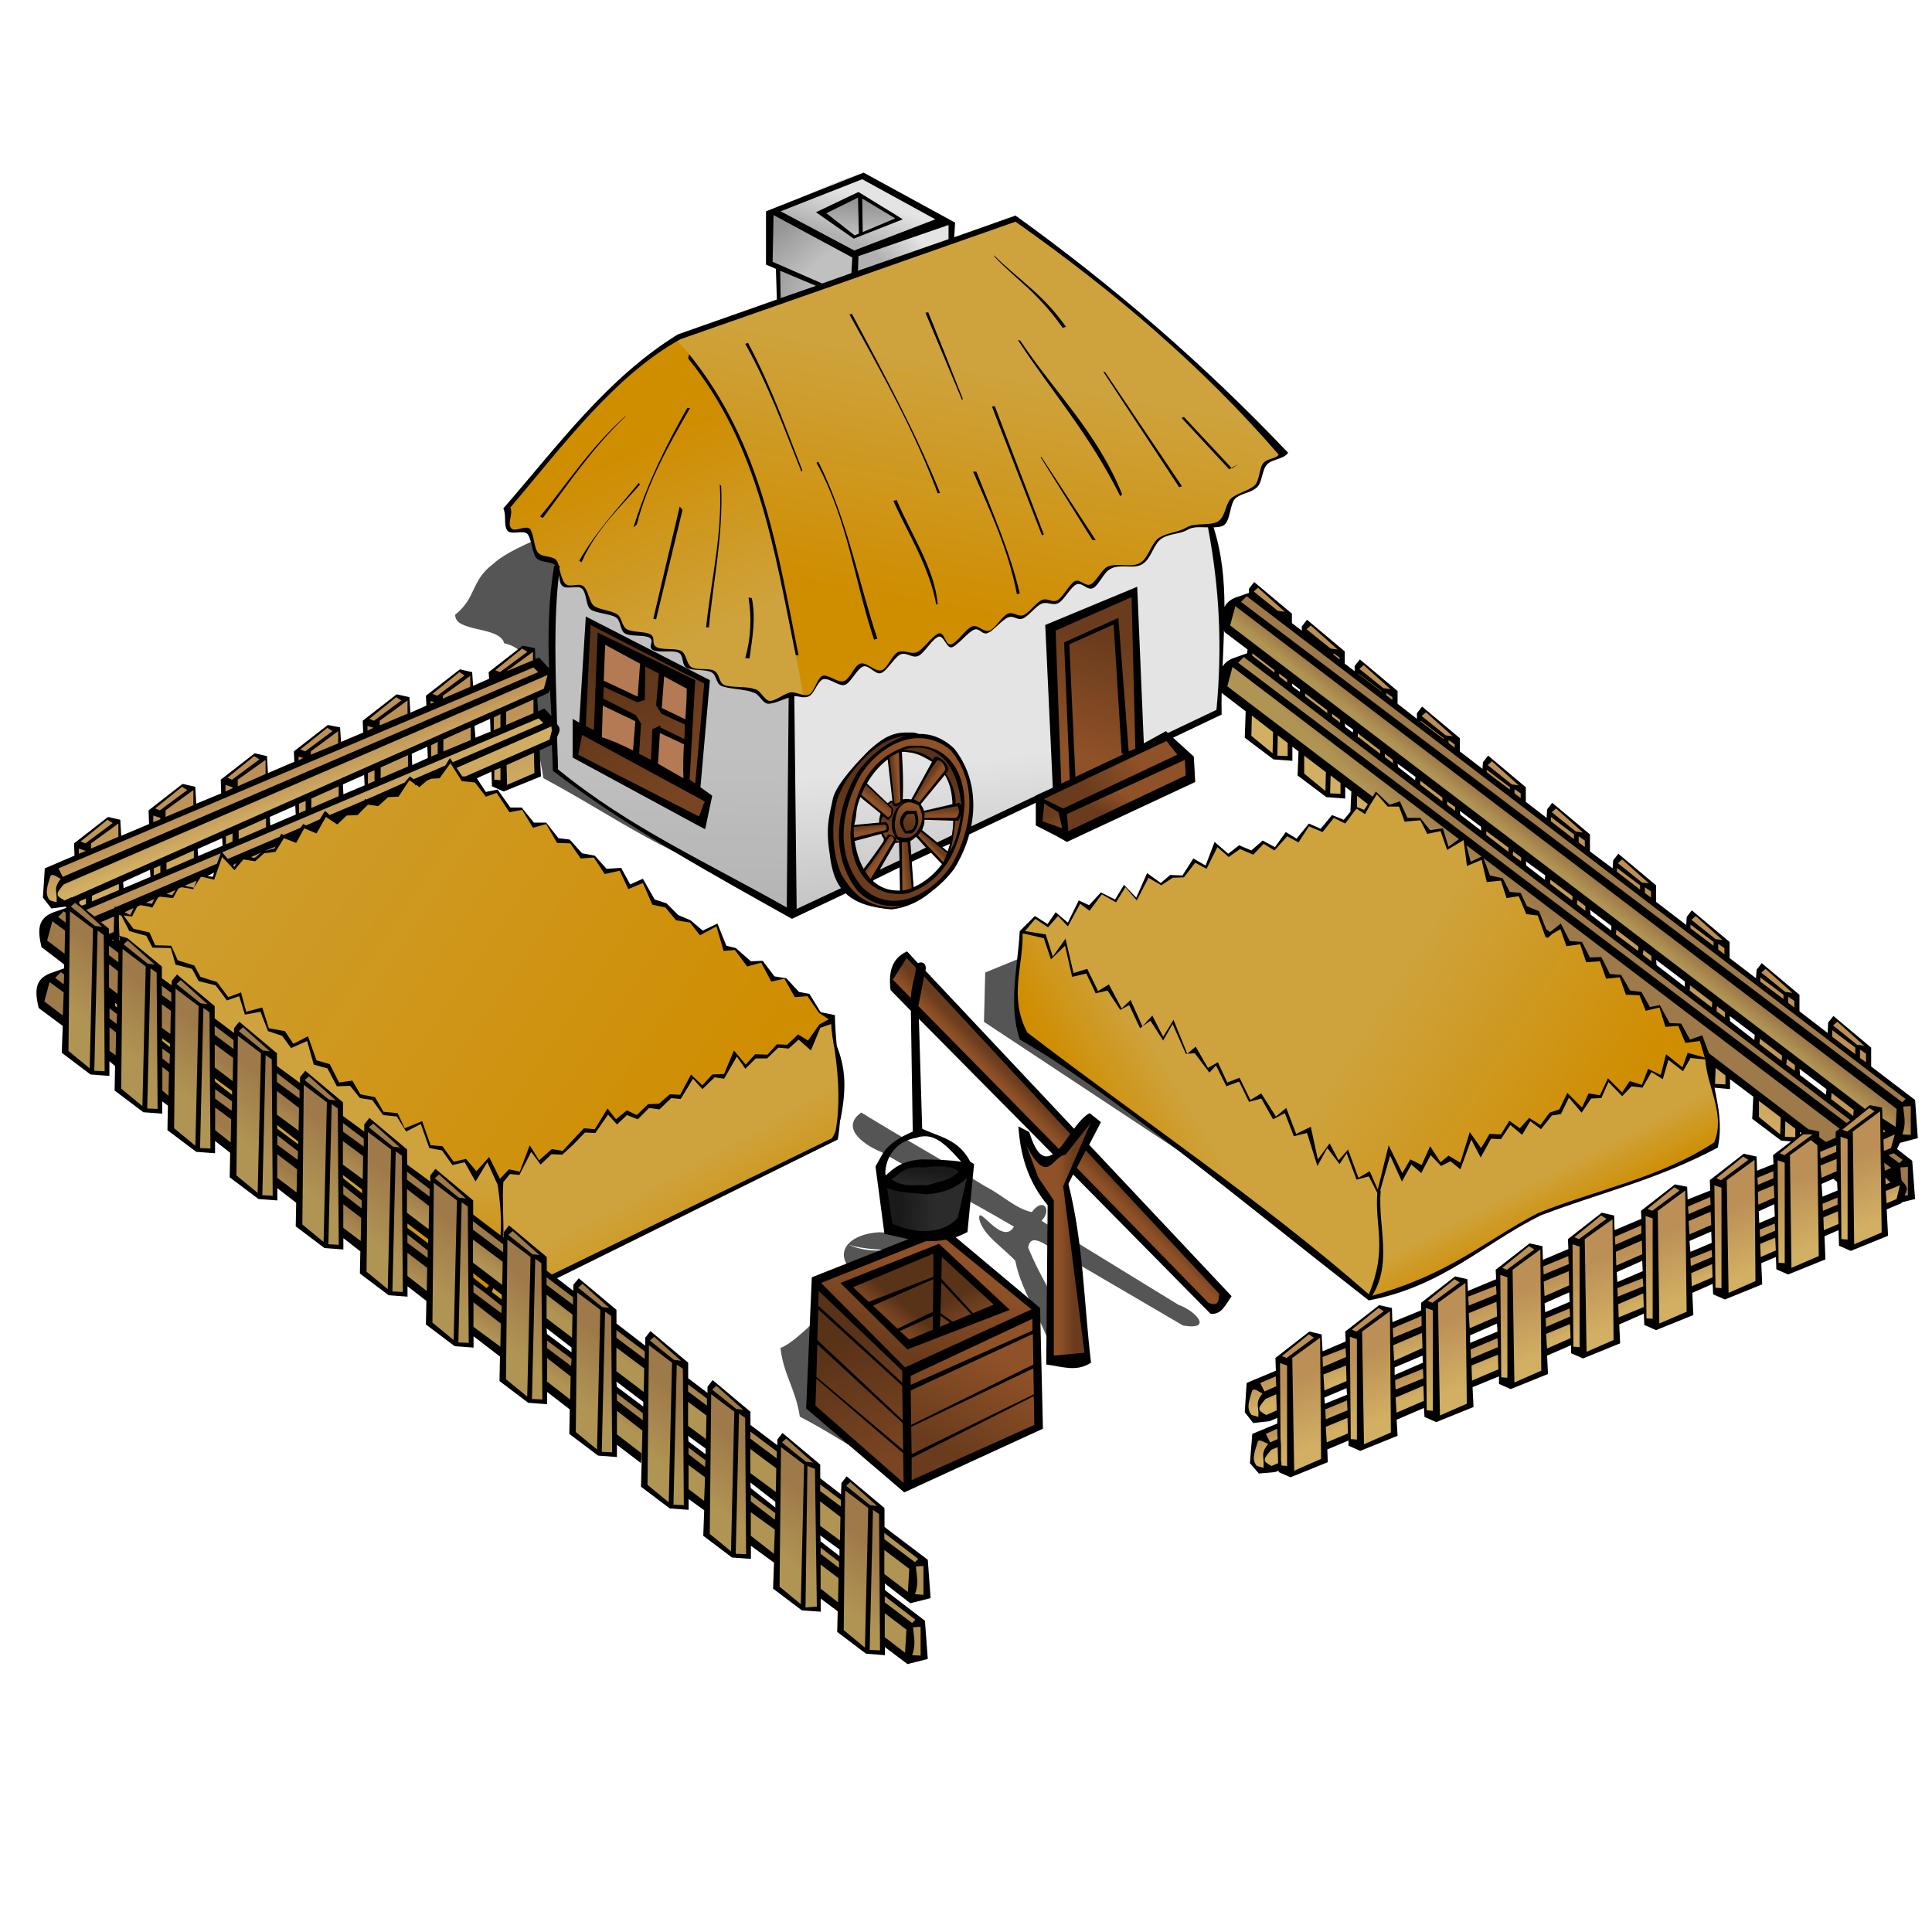 <?xml version="1.0" encoding="UTF-8"?>
<svg version="1.0" viewBox="0 0 128 128" xmlns="http://www.w3.org/2000/svg" xmlns:xlink="http://www.w3.org/1999/xlink">
<defs>
<linearGradient id="a">
<stop stop-color="#6a3c1d" offset="0"/>
<stop stop-color="#8f5127" offset="1"/>
</linearGradient>
<linearGradient id="b">
<stop stop-color="#bb8f56" offset="0"/>
<stop stop-color="#d1af63" offset="1"/>
</linearGradient>
<linearGradient id="c">
<stop stop-color="#cf8d00" offset="0"/>
<stop stop-color="#cea33e" offset="1"/>
</linearGradient>
<linearGradient id="bg" x1="88.002" x2="84.027" y1="43.545" y2="48.468" gradientUnits="userSpaceOnUse" xlink:href="#b"/>
<linearGradient id="bf" x1="116.07" x2="115.46" y1="66.264" y2="67.059" gradientUnits="userSpaceOnUse" xlink:href="#b"/>
<linearGradient id="be" x1="92.834" x2="91.519" y1="51.678" y2="53.115" gradientUnits="userSpaceOnUse" xlink:href="#b"/>
<linearGradient id="bd" x1="115.03" x2="115.62" y1="82.094" y2="83.531" gradientUnits="userSpaceOnUse" xlink:href="#b"/>
<linearGradient id="bc" x1="92.688" x2="93.344" y1="88" y2="89.969" gradientUnits="userSpaceOnUse" xlink:href="#b"/>
<linearGradient id="bb" x1="101" x2="102.69" y1="85.344" y2="89.562" gradientUnits="userSpaceOnUse" xlink:href="#b"/>
<linearGradient id="ba" x1="16.781" x2="18.281" y1="51.188" y2="56.844" gradientUnits="userSpaceOnUse" xlink:href="#b"/>
<linearGradient id="az" x1="19.344" x2="20.094" y1="51.125" y2="53.031" gradientUnits="userSpaceOnUse" xlink:href="#b"/>
<linearGradient id="ay" x1="5.531" x2="36.781" y1="54.047" y2="54.047" gradientUnits="userSpaceOnUse" xlink:href="#b"/>
<linearGradient id="ax" x1="18.969" x2="18.062" y1="73.094" y2="74.438" gradientUnits="userSpaceOnUse" xlink:href="#b"/>
<linearGradient id="aw" x1="18.969" x2="18.062" y1="73.094" y2="74.438" gradientTransform="translate(-.281 4.094)" gradientUnits="userSpaceOnUse" xlink:href="#b"/>
<linearGradient id="av" x1="26.369" x2="23.604" y1="77.891" y2="81.466" gradientUnits="userSpaceOnUse" xlink:href="#b"/>
<linearGradient id="au" x1="21.282" x2="21.71" y1="83.846" y2="77.211" gradientUnits="userSpaceOnUse" xlink:href="#c"/>
<linearGradient id="at" x1="57.109" x2="53.387" y1="79.393" y2="72.691" gradientUnits="userSpaceOnUse" xlink:href="#c"/>
<linearGradient id="as" x1="52.411" x2="8.995" y1="69.016" y2="39.784" gradientUnits="userSpaceOnUse" xlink:href="#c"/>
<linearGradient id="ar" x1="73.859" x2="79.375" y1="77.146" y2="73.828" gradientUnits="userSpaceOnUse" xlink:href="#c"/>
<linearGradient id="aq" x1="108.23" x2="106.56" y1="78.869" y2="75.625" gradientUnits="userSpaceOnUse" xlink:href="#c"/>
<linearGradient id="ap" x1="106.21" x2="91.33" y1="75.416" y2="65.819" gradientUnits="userSpaceOnUse" xlink:href="#c"/>
<linearGradient id="e">
<stop stop-color="#1a1a1a" offset="0"/>
<stop stop-color="#2b2b2b" offset="1"/>
</linearGradient>
<linearGradient id="d">
<stop stop-color="#b1b1b1" offset="0"/>
<stop stop-color="#e4e4e4" offset="1"/>
</linearGradient>
<linearGradient id="ao" x1="56.001" x2="59.143" y1="88.842" y2="96.425" gradientUnits="userSpaceOnUse" xlink:href="#a"/>
<linearGradient id="an" x1="62.555" x2="65.588" y1="95.829" y2="89.763" gradientUnits="userSpaceOnUse" xlink:href="#a"/>
<linearGradient id="am" x1="60.388" x2="62.067" y1="89.763" y2="84.022" gradientUnits="userSpaceOnUse" xlink:href="#a"/>
<linearGradient id="al" x1="60.28" x2="59.522" y1="86.784" y2="87.705" gradientUnits="userSpaceOnUse" xlink:href="#a"/>
<linearGradient id="ak" x1="62.88" x2="63.746" y1="86.134" y2="87.705" gradientUnits="userSpaceOnUse" xlink:href="#a"/>
<linearGradient id="aj" x1="67.212" x2="66.508" y1="71.349" y2="72.053" gradientUnits="userSpaceOnUse" xlink:href="#a"/>
<linearGradient id="ai" x1="71.166" x2="70.164" y1="85.322" y2="85.322" gradientUnits="userSpaceOnUse" xlink:href="#a"/>
<linearGradient id="ah" x1="59.684" x2="61.959" y1="80.069" y2="80.123" gradientUnits="userSpaceOnUse" xlink:href="#e"/>
<linearGradient id="ag" x1="61.201" x2="61.065" y1="77.577" y2="78.823" gradientUnits="userSpaceOnUse" xlink:href="#e"/>
<linearGradient id="af" x1="41.935" x2="47.641" y1="29.539" y2="41.985" gradientUnits="userSpaceOnUse" xlink:href="#c"/>
<linearGradient id="ae" x1="59.743" x2="62.73" y1="40.109" y2="23.718" gradientUnits="userSpaceOnUse" xlink:href="#c"/>
<linearGradient id="ad" x1="47.171" x2="48.084" y1="86.808" y2="49.893" gradientUnits="userSpaceOnUse" xlink:href="#d"/>
<linearGradient id="ac" x1="68.584" x2="67.027" y1="64" y2="50.032" gradientUnits="userSpaceOnUse" xlink:href="#d"/>
<linearGradient id="ab" x1="40.173" x2="45.362" y1="43.416" y2="52.368" gradientUnits="userSpaceOnUse" xlink:href="#a"/>
<linearGradient id="aa" x1="73.804" x2="71.462" y1="42.617" y2="49.865" gradientUnits="userSpaceOnUse" xlink:href="#a"/>
<linearGradient id="z" x1="71.948" x2="75.042" y1="52.384" y2="49.997" gradientUnits="userSpaceOnUse" xlink:href="#a"/>
<linearGradient id="y" x1="72.788" x2="73.583" y1="53.71" y2="52.207" gradientUnits="userSpaceOnUse" xlink:href="#a"/>
<linearGradient id="x" x1="56.591" x2="55.972" y1="51.378" y2="57.853" gradientUnits="userSpaceOnUse" xlink:href="#a"/>
<linearGradient id="w" x1="62.888" x2="63.198" y1="51.213" y2="55.875" gradientUnits="userSpaceOnUse" xlink:href="#a"/>
<linearGradient id="v" x1="59.043" x2="59.088" y1="53.511" y2="55.544" gradientUnits="userSpaceOnUse" xlink:href="#a"/>
<linearGradient id="u" x1="57.74" x2="61.739" y1="58.792" y2="49.268" gradientUnits="userSpaceOnUse" xlink:href="#a"/>
<linearGradient id="t" x1="59.198" x2="59.463" y1="51.544" y2="51.522" gradientUnits="userSpaceOnUse" xlink:href="#a"/>
<linearGradient id="s" x1="61.474" x2="61.761" y1="51.544" y2="51.754" gradientUnits="userSpaceOnUse" xlink:href="#a"/>
<linearGradient id="r" x1="62.513" x2="62.535" y1="53.621" y2="54.063" gradientUnits="userSpaceOnUse" xlink:href="#a"/>
<linearGradient id="q" x1="61.629" x2="61.452" y1="55.765" y2="55.941" gradientUnits="userSpaceOnUse" xlink:href="#a"/>
<linearGradient id="p" x1="60.215" x2="59.839" y1="57.709" y2="57.753" gradientUnits="userSpaceOnUse" xlink:href="#a"/>
<linearGradient id="o" x1="57.894" x2="58.137" y1="56.847" y2="57.024" gradientUnits="userSpaceOnUse" xlink:href="#a"/>
<linearGradient id="n" x1="57.475" x2="57.519" y1="54.748" y2="55.091" gradientUnits="userSpaceOnUse" xlink:href="#a"/>
<linearGradient id="m" x1="58.115" x2="57.85" y1="52.715" y2="53.058" gradientUnits="userSpaceOnUse" xlink:href="#a"/>
<linearGradient id="l" x1="59.949" x2="60.436" y1="55.013" y2="53.444" gradientUnits="userSpaceOnUse" xlink:href="#a"/>
<linearGradient id="k" x1="51" x2="54.447" y1="17.691" y2="18.818" gradientUnits="userSpaceOnUse" xlink:href="#d"/>
<linearGradient id="j" x1="51.575" x2="53.851" y1="15.084" y2="17.78" gradientUnits="userSpaceOnUse" xlink:href="#d"/>
<linearGradient id="i" x1="58.248" x2="60.237" y1="17.117" y2="15.172" gradientUnits="userSpaceOnUse" xlink:href="#d"/>
<linearGradient id="h" x1="55.906" x2="56.927" y1="15.791" y2="12.963" gradientUnits="userSpaceOnUse" xlink:href="#d"/>
<linearGradient id="g" x1="56.966" x2="56.834" y1="13.449" y2="15.658" gradientUnits="userSpaceOnUse" xlink:href="#d"/>
<filter id="bi">
<feGaussianBlur stdDeviation="0.8"/>
</filter>
<filter id="bh">
<feGaussianBlur stdDeviation="0.387"/>
</filter>
<linearGradient id="f" x1="69.665" x2="70.53" y1="53.924" y2="55.524" gradientUnits="userSpaceOnUse" xlink:href="#a"/>
<filter id="bj">
<feGaussianBlur stdDeviation="0.437"/>
</filter>
</defs>
<g fill-rule="evenodd">
<path d="m80.725 77.975-15.534-10.274 0.082-3.271 21.567-8.838 14.19 12.231-20.305 10.152z" fill-opacity=".667" filter="url(#bj)"/>
<path d="m57.059 73.708c-1.289 0.912-0.141 2.013 1.386 2.644 3.487 2.042 5.245 2.874 8.732 4.917-0.795 1.373-2.522-1.738-2.28-0.418 0.301 1.023 1.556 1.797 2.372 2.68 0.412 2.239 2.169 4.416 2.581 6.654 1.17 0.069 2.631 0.335 1.627-0.826-0.874-2.196-2.483-4.515-3.358-6.711 0.2-1.24 1.633 0.276 2.458 0.604 2.6 1.522 5.2 3.043 7.8 4.565 2.053 0.347 0.808-0.992-0.279-1.357-3.032-1.861-6.064-3.722-9.096-5.582 0.717-0.704 0.124-1.615-0.638-0.576-1.017-0.181-2.05-1.191-3.071-1.692-3.321-2.038-4.912-2.865-8.234-4.902zm1.195 7.931c-1.817 0.104-2.935 1.127-2.019 2.327 0.642 1.195 2.908 0.659 4.289 0.785 1.774-0.101 0.995-1.488 1.11-2.306 0.15-0.655-0.187-0.467-0.649-0.363 0.419-0.601-1.721-0.246-2.396-0.426l-0.335-0.017zm2.197 0.803c-0.444 0.29-1.122 0.313-0.159 0.055l0.159-0.055zm-4.214 0.021c0.853 0.298 2.383 0.369 2.883 0.324-0.929 0.128-2.01 0.096-2.883-0.324zm4.588 2.389c-1.686-0.125-2.987 0.471-4.402 0.84-1.327 0.407-3.453 3.16-4.715 3.612 0.206 1.801 1.02 2.743 1.281 4.55 2.289 1.194 3.272 2.002 5.561 3.197 0.391-0.745 1.233-2.848 1.186-3.674-0.21-0.879-0.419-1.758-0.629-2.636-0.8-0.473-2.59-1.511-2.76-1.623 0.944 0.737 3.004 1.163 2.948 2.175 0.365 1.49 0.714 2.981 1.071 4.472 2.72-0.851 5.439-1.702 8.159-2.553-0.485-1.689-0.97-3.377-1.455-5.066-1.182 0.382-3.841 1.257-4.079 1.325 1.213-0.527 3.49-0.968 4.041-1.547l-6.207-3.072z" fill-opacity=".667" filter="url(#bh)"/>
<path d="m40.706 33.527c-1.941 1.12-6.543 2.425-8.026 3.832-1.503 1.121-1.087 2.21-2.523 3.367-0.03 1.194 2.95 0.733 3.246 1.892 2.621 0.619 0.641 3.114 1.551 4.487 0.356 1.484 0.845 2.964 1.045 4.452 4.831 2.575 8.459 5.444 14.702 7.181-1.883-11.529 0.475-13.382 2.349-2.382 6.944-1.374 23.404-4.162 26.155-10.143-0.173-2.075-6.551-3.457-7.692-5.474 1.673-0.011 1.168-1.606 2.993-1.705-0.266-1.057 2.796-1.209 0.419-2.053-30.341-15.37-16.556-7.801-34.219-3.454z" fill-opacity=".667" filter="url(#bi)"/>
<path d="m67.728 61.753 0.861-0.972 0.796 0.552 0.641-0.751 0.751 0.663 0.729-1.459 0.707 0.42 0.774-0.994 0.972 0.442 0.552-0.95 0.796 0.861 0.751-1.524 0.84 0.596 0.707-0.486 0.84-0.088 0.685-0.995 0.751 0.376 0.663-1.503 0.928 0.752 0.641-0.553 0.839 0.31 0.73-0.641 0.773 0.442 0.818-0.995 0.685 0.42 0.795-0.972 0.818 0.265 0.729-0.884 0.795 0.376 0.73-0.972 0.574 0.309 0.818-1.26 0.795 0.796 0.729-0.022s0.42 1.016 0.509 1.016c0.088 0 0.884-0.066 0.884-0.066l0.596 0.884 0.84-0.155 0.353 1.216 1.061-0.663 0.309 1.701 0.906-0.398 0.464 1.392 0.884 0.023 0.376 1.016 0.857 0.044 0.45 1.017 0.73 0.243 0.55 1.37 0.9-0.575 0.42 1.194 0.95-0.089s0.36 1.105 0.45 1.105c0.08 0 0.86-0.066 0.86-0.066l0.46 1.171 0.84-0.044 0.49 1.149 0.84 0.022 0.44 1.038 0.84-0.199 0.53 1.282 0.82-0.044 0.48 1.105 0.84-0.155 0.47 1.238-1.24-0.155-0.4 0.928-1.01-0.84-0.36 1.304-0.84-0.398-0.48 1.061-0.78-0.177-0.55 0.751-0.93-0.972-0.51 1.127-0.68-0.088-0.55 0.994-0.91-1.083-0.53 1.171-0.75 0.155-0.53 0.774-0.77-0.442-0.47 0.751-0.79-0.508-0.689 0.906-0.708-0.045-0.574 1.083-0.641-1.127-0.729 1.967-0.685-0.508-0.597 0.397-0.685-0.839-0.552 1.171-0.685-0.442-0.619 0.972-0.862-1.79-0.707 2.917-6.231-3.513-11.159-8.331-6.209-5.502z" fill="url(#ap)"/>
<path d="m7.712 60.228 0.575 0.354 0.442 0.066 0.42-0.795s0.729 0.353 0.884 0.198c0.155-0.154 0.442-0.839 0.442-0.839l0.994 0.243 0.398-0.774 0.906 0.199 0.53-0.861 0.818 0.154 0.597-1.591 0.795 0.995 0.53-0.774 0.818 0.221 0.575-0.53 0.707-0.111 0.618-0.906 0.818 0.266 0.575-1.039 0.751 0.398 0.663-1.171 0.729 0.552 0.619-0.597 0.773 0.045 0.575-0.774 0.707 0.155 0.641-0.663 0.729-0.044 0.862-1.061 0.64 0.442 0.553-0.575 0.641 0.111 0.773-1.127 0.84 1.215 0.884 0.067 0.662 0.972 0.774-0.221 0.862 1.237 0.729-0.088 0.795 1.083 0.818-0.111 0.751 1.105 0.862 0.089 0.773 1.016h0.818l0.751 0.906 0.995-0.066 0.574 1.105 0.884-0.376 0.796 1.525 0.729 0.132 0.707 0.862 0.906 0.177 0.663 0.773 1.171-0.53 0.53 1.613 0.663-0.022 0.84 1.038 0.928-0.199 0.818 1.15h0.729l0.729 1.082h0.773l0.774 1.171 0.795 0.31s-0.729 1.944-1.016 2.077c-0.287 0.132-16.551 7.248-16.551 7.248l-4.464 1.988s-2.121-0.685-2.386-0.795-12.352-8.463-12.352-8.463l-10.607-8.441-0.044-0.796z" fill="url(#as)"/>
<path d="m33.079 78.414 0.177 1.061 0.022 1.768-0.088 1.767-0.641 2.387-0.287 0.817 1.171 0.398 3.359-2.143 15.048-7.248 3.579-1.878 0.354-3.867-0.331-2.033-0.288-2.011-0.773 0.552-0.442 0.641-0.243 0.553-0.818-0.464-0.64 0.596-0.663 0.044-0.774 0.685-0.773-0.022-0.663 0.663-0.53-0.751-0.884 1.458-0.685-0.11-0.73 0.729-0.662-0.641-0.84 1.348-0.575-0.088-0.795 0.685-0.663-0.067-0.751 0.774-0.796-0.31-0.619 0.641-0.53-0.641-0.884 1.216-0.685 0.022-1.48 1.502-0.685-0.088-0.818 0.641-0.574-0.773-0.752 1.524-0.685-0.154-0.663 0.817z" fill="url(#at)"/>
<path d="m7.583 60.209 0.489 0.337 0.581 1.009 1.223 0.336 0.275 0.826 1.162 0.03 0.397 1.04 1.132 0.306 0.428 0.764 1.131 0.306 0.764 1.07 0.734-0.306 0.398 1.224 1.009-0.245 0.52 1.315 1.101 0.275 0.397 0.856 1.04-0.52 0.581 1.621 0.886 0.214 0.612 1.223 0.826-0.03 0.672 0.764 0.856 0.183 0.643 0.979 0.886 0.122 0.52 0.979 1.07-0.49 0.581 1.56 0.795 0.122 0.765 1.009 0.795-0.214 0.703 1.101 0.856-1.131 0.704 1.437 0.122 1.682 0.061 1.284v1.07l-0.642 2.844-0.887 1.345-24.431-18.713 0.367-5.81-0.122-1.774z" fill="url(#au)"/>
<path d="m82.595 48.735 0.216-9.47 0.346-0.476 2.338 1.851 0.122 2.11 0.734 0.55 0.092-1.621 0.183-0.519 2.324 2.079 0.061 2.14 0.826 0.612 0.031-1.712 0.336-0.367 2.263 1.895-0.092 2.019 1.498 1.284 0.123-1.682 0.336-0.397 2.324 1.957-0.184 2.201 1.804 1.162 0.092-1.743 0.367-0.397 2.205 2.018-0.1 2.048 1.69 1.376 0.15-1.895 0.31-0.428 2.26 2.018-0.22 2.293 1.93 1.345 0.09-1.957 0.28-0.275 2.32 1.957v2.171l2.2 1.651 0.13-1.529 0.27-0.458 2.17 1.865-0.06 2.11 1.99 1.682 0.09-1.774 0.37-0.397 2.29 1.895v2.233l2.17 1.498 0.03-1.743 0.31-0.459 2.23 1.988-0.92 4.648-1.8-1.223 0.03-0.887-2.11-1.376 0.03 4.801-1.07-0.062-1.81-1.314 0.34-5.657-2.08-1.437 0.06 4.984-1.04 0.03-0.76-3.21-0.83 0.305-0.49-1.131 0.46-3.272-2.26-1.467-0.09 1.956-3-2.048 0.55-2.08-1.71-1.161-0.34 1.681-2.72-2.232 0.43-1.62-1.71-1.254-0.03 2.324-2.847-2.446 0.337-1.682-1.835-1.254-0.214 1.682-2.599-1.927 0.061-1.956-1.345-0.979-0.306 1.774-1.101 0.581-0.734 1.253-0.703-0.306 0.398-5.442-1.071-0.581 0.031 5.351-1.009-0.153-1.896-1.376 0.275-6.024-0.948-0.55v5.473l-0.978-0.061-1.891-1.384z" fill="url(#bg)"/>
<path d="m126.62 72.807-23.79-18.101-20.118-15.35-0.581 0.214-1.039 1.773 0.948 0.979 17.123 12.75 24.277 18.653 0.43-0.428 0.73 0.122 0.06 0.978 1.04 0.581 0.31 0.52 0.8-0.183-0.19-2.508z" fill="url(#bf)"/>
<path d="m82.688 43.438-1.188 0.468-0.406 1.625 9.656 7.563 0.469-0.563 0.781 0.844 0.844-0.063 0.375 1.032h0.906l0.625 0.781 0.781-0.156 0.407 1.25 1.124-0.594 0.282 1.656 0.844-0.437 0.562 1.437 0.812-0.031 0.344 1.062 0.814-0.031 0.5 1.219 0.75 0.094 0.59 1.344 0.82-0.5 0.53 1.031 0.9 0.031 0.5 1.125 0.75-0.094 0.47 1.188 0.78-0.031 0.5 1.093 0.91 0.063 0.47 1.031 0.75-0.187 0.59 1.25 0.78-0.094 0.41 1.125 1.03-0.188 0.34 1.157 6.66 5.031 0.59 0.093 0.19 0.626 0.25 0.218 0.91-0.312 0.15-0.594 0.22-0.25 0.72-0.562-19.34-14.876-20.752-15.874zm42.872 32.843-0.84 0.157v1.187l1.4 0.906-0.21 0.938 0.87-0.125-0.22-2.313-1-0.75z" fill="url(#be)"/>
<path d="m126.03 78.375-0.94-0.656-21.71 9.062-20.224 8.344-0.25 1.5 0.438 0.719 1.031 0.125 23.185-10.031 18.32-7.844 0.15-1.219z" fill="url(#bd)"/>
<path d="m82.812 91.75 41.808-17.531 0.88 0.593 0.28 0.407-0.4 1.031-26.911 11.5-14.625 6.281-0.782 0.031-0.5-0.5 0.25-1.812z" fill="url(#bc)"/>
<path d="m123.91 73.281-2.07 1.688 0.07 7.281 0.78 0.5 2.22-1-0.22-8.25-0.78-0.219zm-3.5 1.75-0.88 0.031-1.97 1.532 0.19 7.344 0.66 0.343 2.37-0.969-0.37-8.281zm-4.79 1.438-2.21 1.687 0.15 7.469 0.75 0.344 2.31-1.063-0.28-8.218-0.72-0.219zm-4.53 2.031-2.28 1.688 0.19 7.374 0.69 0.438 2.34-1-0.34-8.219-0.6-0.281zm-4.9 1.969-2.22 1.593 0.19 7.5 0.75 0.282 2.28-0.875-0.25-8.344-0.75-0.156zm-4.81 2-2.13 1.625 0.094 7.468 0.656 0.282 2.41-0.938-0.22-8.25-0.81-0.187zm-4.942 2.156-2.126 1.687 0.126 7.376 0.781 0.374 2.281-0.968-0.281-8.25-0.781-0.219zm-5.032 1.906-2.187 1.719 0.187 7.344 0.719 0.344 2.281-0.813-0.25-8.375-0.75-0.219zm-4.687 1.75-2.094 1.625 0.187 7.313 0.688 0.469 2.219-0.907-0.188-8.312-0.812-0.188z" fill="url(#bb)"/>
<path d="m5.938 60.062-0.5 0.063-0.375-0.281v-4.032l2.156-1.562 0.719 0.156v2.344l2-0.875 0.031-2.156 2.219-1.781 0.687 0.281 0.156 2.5 1.75-0.907-0.031-2.124 2.156-1.719 0.75 0.25 0.063 2.25 1.843-0.75 0.094-1.844 2.063-1.75 0.75 0.156 0.125 2.063 1.562-0.656v-1.907l2.156-1.719 0.75 0.219 0.063 2.031 1.281-0.562-0.062-1.625 2.187-1.687 0.657 0.187 0.124 1.937 1.25-0.5-0.062-1.562 2.156-1.625 0.688 0.219 0.375 8.25-2.25 0.906-0.781-0.375-0.126-4.531-1.25 0.531 0.157 3.719-0.813-0.032-0.875-1.218-1.312 1.031-0.031-2.187-1.376 0.5 0.188 1.562-2.312 1.281-0.626-0.281-0.062-1.125-1.719 0.813 0.063 1.437-2.875 1.25-0.031-1.469-1.969 0.782 0.062 1.593-2.875 0.969-0.094-1.25-1.874 0.719 0.093 1.5-2.875 1.25-0.094-1.375-2.062 0.875 0.188 1.343-2.25 0.5z" fill="url(#ba)"/>
<path d="m3.219 57.5 18.75-7.844 13.625-5.75 0.875 0.688-0.219 1.187-31.469 13.938-1.343 0.312-0.5-0.625 0.281-1.906z" fill="url(#az)"/>
<path d="m5.531 60.062 30.5-12.843 0.75 0.937-0.219 1.032-5.843 2.5-0.875-1.313-0.656 0.719-1.626 0.687-0.374-0.25-1.157 1-3.906 1.813-0.531-0.406-0.688 1.124-0.781-0.312-0.594 0.812-0.812-0.187-0.469 0.969-0.81 0.097-0.521 0.588-0.776-0.187-0.549 0.689-0.875-0.875-0.375 0.875c-0.292 0.127-0.755 0.218-1.077 0.551-0.21 0.219-0.27 0.701-0.494 0.807-0.326 0.154-0.708-0.334-0.997-0.146-0.196 0.128-0.084 0.529-0.292 0.633-0.216 0.108-0.679-0.22-0.886-0.108-0.216 0.117-0.395 0.538-0.6 0.635-0.342 0.163-0.489-0.233-0.814-0.06-0.242 0.128-0.295 0.718-0.535 0.829l-0.918-0.263-0.087 1.434-0.426 0.219-1.688-2z" fill="url(#ay)"/>
<path d="m2.969 61.094 1.375-0.875 7.5 5.593 21.437 16.313 28.063 21.285 0.156 2.34-1.125 0.22-24.281-18.376-25.188-19.032-8.062-6.156 0.125-1.312z" fill="url(#ax)"/>
<path d="m2.688 65.188 1.375-0.876 7.5 5.594 21.438 16.313 28.062 21.281 0.157 2.34-1.125 0.22-24.282-18.372-25.187-19.032-8.062-6.156 0.125-1.312z" fill="url(#aw)"/>
<path d="m2.688 65.188 1.375-0.876 7.5 5.594 21.438 16.313 28.062 21.281 0.157 2.34-1.125 0.22-24.282-18.372-25.187-19.032-8.062-6.156 0.125-1.312z" fill-opacity=".157"/>
<path d="m2.969 61.094 1.375-0.875 7.5 5.593 21.437 16.313 28.063 21.285 0.156 2.34-1.125 0.22-24.281-18.376-25.188-19.032-8.062-6.156 0.125-1.312z" fill-opacity=".157"/>
<path d="m4.781 59.594-0.281 0.437-0.219 9.594 1.844 1.375 1.031 0.156-0.031-9.468-2.344-2.094zm3.375 2.594-0.187 0.218-0.219 9.656 1.875 1.5 1-0.031-0.031-9.469-2.156-1.843-0.281-0.031zm3.406 2.531-0.187 0.219-0.219 9.656 1.875 1.5 1.031 0.156-0.062-9.656-2.156-1.844-0.282-0.031zm4.219 3.156-0.187 0.219-0.219 9.656 1.875 1.5 1-0.031-0.031-9.469-2.157-1.844-0.281-0.031zm4.281 3.25-0.187 0.219-0.219 9.656 1.875 1.5 1-0.031-0.031-9.469-2.156-1.844-0.282-0.031zm4.313 3.094-0.187 0.219-0.219 9.656 1.875 1.5 1 0.25-0.032-9.75-2.156-1.844-0.281-0.031zm4.375 3.437-0.188 0.219-0.218 9.656 1.875 1.5 1-0.031-0.031-9.469-2.157-1.843-0.281-0.032zm4.875 3.719-0.187 0.219-0.219 9.656 1.875 1.5 1-0.031-0.032-9.469-2.156-1.844-0.281-0.031zm4.531 3.531-0.187 0.219-0.219 9.656 1.875 1.5 1-0.031-0.031-9.469-2.156-1.843-0.282-0.032zm4.875 3.5-0.187 0.219-0.219 9.656 1.875 1.5 1-0.031-0.031-9.469-2.157-1.843-0.281-0.032zm4.188 3.375-0.188 0.219-0.219 9.66 1.876 1.5 1-0.04-0.032-9.464-2.156-1.844-0.281-0.031zm4.656 3.438-0.187 0.219-0.219 9.652 1.875 1.5 1-0.03-0.032-9.466-2.156-1.844-0.281-0.031zm4.281 2.906-0.187 0.219-0.219 9.656 1.875 1.5 1-0.03-0.031-9.47-2.156-1.844-0.282-0.031z" fill="url(#av)"/>
<path d="m4.781 59.594-0.281 0.437-0.219 9.594 1.844 1.375 1.031 0.156-0.031-9.468-2.344-2.094zm3.375 2.594-0.187 0.218-0.219 9.656 1.875 1.5 1-0.031-0.031-9.469-2.156-1.843-0.281-0.031zm3.406 2.531-0.187 0.219-0.219 9.656 1.875 1.5 1.157 0.062-0.188-9.562-2.156-1.844-0.282-0.031zm4.219 3.156-0.187 0.219-0.219 9.656 1.875 1.5 1-0.031-0.031-9.469-2.157-1.844-0.281-0.031zm4.281 3.25-0.187 0.219-0.219 9.656 1.875 1.5 1-0.031-0.031-9.469-2.156-1.844-0.282-0.031zm4.313 3.094-0.187 0.219-0.219 9.656 1.875 1.5 0.968 0.094v-9.594l-2.156-1.844-0.281-0.031zm4.375 3.437-0.188 0.219-0.218 9.656 1.875 1.5 1-0.031-0.031-9.469-2.157-1.843-0.281-0.032zm4.875 3.719-0.187 0.219-0.219 9.656 1.875 1.5 1-0.031-0.032-9.469-2.156-1.844-0.281-0.031zm4.531 3.531-0.187 0.219-0.219 9.656 1.875 1.5 1-0.031-0.031-9.469-2.156-1.843-0.282-0.032zm4.875 3.5-0.187 0.219-0.219 9.656 1.875 1.5 1-0.031-0.031-9.469-2.157-1.843-0.281-0.032zm4.188 3.375-0.188 0.219-0.219 9.66 1.876 1.5 1-0.04-0.032-9.464-2.156-1.844-0.281-0.031zm4.656 3.438-0.187 0.219-0.219 9.652 1.875 1.5 1-0.03-0.032-9.466-2.156-1.844-0.281-0.031zm4.281 2.906-0.187 0.219-0.219 9.656 1.875 1.5 1-0.03-0.031-9.47-2.156-1.844-0.282-0.031z" fill-opacity=".157"/>
<path d="m126.62 72.807-23.79-18.101-20.118-15.35-0.581 0.214-1.039 1.773 0.948 0.979 17.123 12.75 24.277 18.653 0.43-0.428 0.73 0.122 0.06 0.978 1.04 0.581 0.31 0.52 0.8-0.183-0.19-2.508z" fill-opacity=".157"/>
<path d="m82.688 43.438-1.188 0.468-0.406 1.625 9.656 7.563 0.469-0.563 0.781 0.844 0.844-0.063 0.375 1.032h0.906l0.625 0.781 0.781-0.156 0.407 1.25 1.124-0.594 0.282 1.656 0.844-0.437 0.562 1.437 0.812-0.031 0.344 1.062 0.814-0.031 0.5 1.219 0.75 0.094 0.59 1.344 0.82-0.5 0.53 1.031 0.9 0.031 0.5 1.125 0.75-0.094 0.47 1.188 0.78-0.031 0.5 1.093 0.91 0.063 0.47 1.031 0.75-0.187 0.59 1.25 0.78-0.094 0.41 1.125 1.03-0.188 0.34 1.157 6.66 5.031 0.59 0.093 0.19 0.626 0.25 0.218 0.91-0.312 0.15-0.594 0.22-0.25 0.72-0.562-19.34-14.876-20.752-15.874zm42.872 32.843-0.84 0.157v1.187l1.4 0.906-0.21 0.938 0.87-0.125-0.22-2.313-1-0.75z" fill-opacity=".157"/>
<path d="m67.688 61.75 1.562 0.312 0.375 1.407 0.969-1.031 0.5 2.218 0.875-0.344 0.656 1.407 0.813-0.25 0.799 1.415 0.638-0.384 0.719 1.531 0.718-0.469 0.75 1.219 0.719-1.093 0.813 2.062 0.094 0.031 0.5-0.219 0.874 1.282 0.563-0.344 0.719 1.406 0.781-0.406 0.656 1.469 0.719-0.375 0.969 1.437 0.75-0.437 0.625 1.656 0.844-0.312 0.656 2.156 0.656-1.156 0.688 1.031 0.593-0.657 0.688 1.782 0.687-0.313 0.688 1.219 0.125 3.375-0.188 2-0.562 1.531-9.281-7.281-7.188-5.437-6.469-4.5-0.5-2.469 0.281-3.375 0.126-1.094z" fill="url(#ar)"/>
<path d="m91.312 78.938 0.719-2.594 0.875 1.781 0.625-1.187 0.625 0.593 0.625-1.219 0.719 0.876 0.5-0.5 0.781 0.593s0.531-2.031 0.657-1.969c0.124 0.063 0.656 1.063 0.656 1.063l0.687-1.187 0.657 0.156 0.622-0.969 0.75 0.563 0.57-0.844 0.74 0.594 0.57-0.907 0.59-0.093 0.66-1.126 0.87 1 0.5-0.874 0.72-0.032 0.56-1.094 0.82 0.907 0.59-0.625 0.72 0.156 0.62-1 0.75 0.344 0.41-1.313 0.97 0.844 0.47-0.969 1.18 0.282 0.22 1.343 0.28 1.25 0.26 0.938-0.07 2.031-1.19 0.781-2.84 1.219-3.22 1.094-4.62 1.625-1.94 1.093-4.188 2.5-3.25 1.407-1.843 0.5 0.625-1.625 0.218-2-0.25-2.063v-1.343z" fill="url(#aq)"/>
<path d="m54.052 84.889-0.271 8.34 6.12 5.416 0.271-0.27-0.163-7.529-5.957-5.957z" fill="url(#ao)"/>
<path d="m60.117 90.792 8.395-3.899 0.379 7.69-8.665 3.9-0.163-7.474 0.054-0.217z" fill="url(#an)"/>
<path d="m54.322 84.835 6.987-2.871 1.625-0.054 5.741 4.82-8.503 4.116-6.066-5.741 0.216-0.27z" fill="url(#am)"/>
<path d="m56.164 85.105 5.903-2.329v5.525l-1.95 0.65-3.953-3.846z" fill="url(#al)"/>
<path d="m62.176 82.939-0.055 5.362 4.225-1.679-4.17-3.683z" fill="url(#ak)"/>
<path d="m60.009 63.171 21.231 22.638-0.596 0.813-0.758-0.217-20.635-20.851-0.108-0.975 0.866-1.408z" fill="url(#aj)"/>
<path d="m67.916 75.086 1.03 1.787 0.541 0.163 2.058-2.167 0.813-0.866 0.162 0.595-1.841 3.954 1.408 11.157-0.433 0.379h-2.167l0.163-10.29-1.354-2.275-0.488-1.516 0.108-0.921z" fill="url(#ai)"/>
<path d="m58.709 78.227 1.084 0.596 1.354 0.054 1.408-0.271 1.787-1.245-0.433 3.899s-1.408 0.596-1.625 0.596-2.221-0.217-2.221-0.217-1.245 0.054-1.3-0.162c-0.054-0.217-0.379-3.033-0.379-3.033l0.325-0.217z" fill="url(#ah)"/>
<path d="m58.818 78.281 0.704-0.812 1.516-0.433 2.925 0.216-0.488 0.813-1.408 0.65-1.625 0.108-1.624-0.542z" fill="url(#ag)"/>
<path d="m54.052 84.889-0.271 8.34 6.12 5.416 0.271-0.27-0.163-7.529-5.957-5.957z" fill-opacity=".157"/>
<path d="m62.176 82.939-0.055 5.362 4.225-1.679-4.17-3.683z" fill-opacity=".157"/>
<path d="m56.164 85.105 5.903-2.329v5.525l-1.95 0.65-3.953-3.846z" fill-opacity=".157"/>
<path d="m52.497 45.924 0.044 14.66 17.6-8.433 10.637-4.886 0.173-3.373-0.086-4.757-0.951-5.016s-27.244 11.373-27.417 11.805z" fill="url(#ac)"/>
<path d="m67.438 14.469-10.907 3.812-11.906 4.157-0.063 0.062c2.011 1.889 2.605 3.542 3.907 5.312 2.397 5.155 3.387 10.402 4.281 15.657l0.406 2.656 0.125 0.031 0.344-0.125 0.375-0.469 0.5-0.718 0.75 0.25 0.75 0.187 1.094-1.281 0.75 0.281 0.468 0.219 0.407-0.188 0.531-0.781 0.531-0.281 0.969 0.188 0.625-0.719 0.937-0.657 0.313 0.469 0.406 0.281 0.719-0.562 0.781-0.656 0.688 0.281 0.437-0.031 0.532-0.563 0.593-0.531 1.125 0.094 1.094-0.969h0.594l0.5 0.063 0.437-0.438 0.75-0.906 0.375 0.094 0.688 0.156 1.156-1.25 1.938-0.156 0.656-0.688 0.656-1.031 0.656-0.344 0.906-0.219 0.719-0.312 0.594 0.062 1.406-0.218 0.657-1.688 0.968-0.438 0.688-0.374 0.281-1.032 0.375-0.531 1.188-0.531-3.719-3.875-8.344-7.344-3.594-2.719-2.093-1.687z" fill="url(#ae)"/>
<path d="m36.875 37.469-0.375 5.843 0.312 5 0.032 2.657 2.781 2.187 4.313 2.719 8.5 4.656 0.031-14.812-15.594-8.25z" fill="url(#ad)"/>
<path d="m39.005 41.124-0.389 7.135-0.519-0.345v2.118l8.26 4.584 0.562-1.902-0.649-0.519 0.562-7.006-7.827-4.065z" fill="url(#ab)"/>
<path d="m39.906 42.344v2.875l2.375 1.125 0.125-0.156 0.282-2.438-2.782-1.406zm3.906 2.156-0.187 2.156 0.281 0.532 1.75 0.687 0.125-2.563-1.969-0.812zm-4.156 1.906-0.125 2.406 2.594 1.25s0.094-1.889 0.094-2.062-0.188-0.531-0.188-0.531l-2.375-1.063zm3.938 1.969-0.219 2.437 2.156 1.157-0.031-2.75-1.906-0.844z" fill="#d59163"/>
<path d="m36.875 37.469-0.375 5.843 0.312 5 0.032 2.657 2.781 2.187 4.313 2.719 8.5 4.656 0.031-14.812-15.594-8.25z" fill-opacity=".157"/>
<path d="m44.716 22.462-3.435 2.632-4.062 4.344-3.688 4.156 0.094 1.062 0.219 0.438 0.656-0.032 0.594 0.219 0.406 1.407 0.562 0.25 0.844 0.406 0.25 1.156 0.406 0.312h0.782l0.25 0.188 0.344 0.812 0.5 0.563 1.437 0.437 0.563 0.938 1.531 0.344 0.219 0.281 0.062 0.563 0.688 0.093 1.187 0.188 0.344 0.875 0.343 0.187 0.907 0.125 0.562 0.156 0.563 0.844 1 0.156 1.125 0.126 0.625 0.75 0.5 0.062 1.187-0.5 0.952 0.125-0.483-2.656c-0.894-5.255-1.884-10.502-4.281-15.657-1.302-1.77-1.742-3.461-3.753-5.35z" fill="url(#af)"/>
<path d="m69.959 52.074-0.265-10.65 5.48-2.166 0.354 10.43-5.569 2.386z" fill="url(#aa)"/>
<path d="m68.766 52.826 1.591 0.972 8.353-3.757-1.37-1.325-8.574 4.11z" fill="url(#z)"/>
<path d="m70.446 53.886 8.396-3.889 0.133 1.812-8.176 3.624-0.353-1.547z" fill="url(#y)"/>
<path d="m60.679 48.671-1.481 0.045-1.326 0.751-1.016 1.105-1.348 1.812-0.553 2.077 0.487 3.535 0.729 1.127 1.392 0.818 0.685 0.155 0.795 0.132 1.149-0.287s-0.662-0.044-0.972-0.066c-0.309-0.022-1.79-0.575-1.79-0.575l-1.215-1.547-0.464-2.099 0.243-2.342 0.619-1.459 0.685-1.06 0.994-1.017 0.928-0.53 1.459-0.575z" fill="url(#x)"/>
<path d="m59.684 49.666 0.619-0.243 0.773 0.066 0.884 0.221 0.95 0.663 0.818 1.679 0.044 1.083-0.022 0.928-0.221 1.282-0.817 1.657 0.353-1.237 0.177-1.415-0.022-1.458-0.531-1.525-1.016-1.105-0.994-0.441-0.995-0.155z" fill="url(#w)"/>
<path d="m60.413 53.025-1.303 0.044c-0.525 0.163-0.577 0.529-0.707 0.862l-0.133 0.574 0.331 0.994 0.619 0.376 0.597-0.11-0.376-0.31-0.243-0.574 0.088-1.017 0.31-0.442 0.42-0.309 0.397-0.088z" fill="url(#v)"/>
<path d="m60.679 48.671-1.481 0.045-1.326 0.751-1.016 1.105-1.348 1.812-0.553 2.077 0.487 3.535 0.729 1.127 1.392 0.818 0.685 0.155 0.795 0.132 1.149-0.287s-0.662-0.044-0.972-0.066c-0.309-0.022-1.79-0.575-1.79-0.575l-1.215-1.547-0.464-2.099 0.243-2.342 0.619-1.459 0.685-1.06 0.994-1.017 0.928-0.53 1.459-0.575z" fill-opacity=".157"/>
<path d="m59.684 49.666 0.619-0.243 0.773 0.066 0.884 0.221 0.95 0.663 0.818 1.679 0.044 1.083-0.022 0.928-0.221 1.282-0.817 1.657 0.353-1.237 0.177-1.415-0.022-1.458-0.531-1.525-1.016-1.105-0.994-0.441-0.995-0.155z" fill-opacity=".157"/>
<path d="m60.413 53.025-1.37 0.088c-0.346 0.139-0.528 0.444-0.64 0.818l-0.133 0.574 0.331 0.994 0.619 0.376 0.597-0.11-0.376-0.31-0.243-0.574 0.088-1.017 0.31-0.442 0.42-0.309 0.397-0.088z" fill-opacity=".157"/>
<path d="m60.906 48.781-1.344 0.25-1 0.531-1.25 1.063-1 1.813-0.374 1.468-0.219 1.469 0.437 2.219 0.813 1.25 1 0.844 1.593 0.218 1.5-0.531 1.876-1.563 1-2.156 0.374-1.781-0.062-1.875-0.812-1.969-1-0.937-1.532-0.313zm0.094 0.688 1 0.25 1.188 1.219 0.281 0.687 0.312 1.531-0.093 1.313-0.282 1-0.312 0.843-0.313 0.657-1.25 1.375-1.406 0.75-0.844 0.031-0.843-0.25-0.907-0.563-0.687-1.187-0.375-1.406 0.093-1.5 0.376-1.688 0.843-1.375 1-1 1.438-0.656 0.781-0.031z" fill="url(#u)"/>
<path d="m58.845 50.24 0.331 2.895 0.088 0.199 0.31-0.066 0.154-0.221-0.088-3.337-0.773 0.42-0.022 0.11z" fill="url(#t)"/>
<path d="m60.369 53.025 1.635-2.763 0.487 0.155s0.397 0.354 0.265 0.508c-0.133 0.155-1.79 2.321-1.79 2.321l-0.597-0.221z" fill="url(#s)"/>
<path d="m61.165 53.798 2.298-0.508 0.177 0.375-0.177 0.619-2.276-0.022-0.022-0.464z" fill="url(#r)"/>
<path d="m60.988 54.991 1.856 1.569-0.331 0.685-1.79-1.9 0.265-0.354z" fill="url(#q)"/>
<path d="m59.662 59.079-0.022-3.425s0.619-0.088 0.619 0.022c0 0.111 0.265 3.293 0.265 3.293l-0.862 0.11z" fill="url(#p)"/>
<path d="m57.209 57.687 1.68-2.342 0.265 0.066 0.155 0.221-1.614 2.74-0.486-0.685z" fill="url(#o)"/>
<path d="m56.502 54.704 2.188-0.155 0.132 0.265-0.066 0.244-2.298 0.574-0.022-0.685 0.177-0.287-0.111 0.044z" fill="url(#n)"/>
<path d="m57.298 51.876 1.878 1.745-0.066 0.31-0.243 0.309-1.901-1.525 0.155-0.464 0.177-0.375z" fill="url(#m)"/>
<path d="m59.286 53.864-0.088 0.973 0.243 0.662 0.597 0.133s0.442-0.088 0.508-0.177c0.066-0.088 0.552-0.729 0.552-0.729l0.067-1.039c-0.087-0.354-0.365-0.519-0.685-0.64l-0.376 0.066-0.442 0.287-0.376 0.464z" fill="url(#l)"/>
<path d="m59.795 54.328 0.221-0.486 0.641-0.022 0.088 0.486-0.066 0.464-0.332 0.376-0.331-0.044-0.265-0.464 0.044-0.31z" fill-opacity=".157"/>
<path d="m51.575 17.691-0.045 2.254 2.917-0.972-2.872-1.282z" fill="url(#k)"/>
<path d="m51 14.023 5.745 2.961-0.132 1.238s-2.033 0.795-2.21 0.751-3.447-1.591-3.447-1.591l0.044-3.359z" fill="url(#j)"/>
<path d="m56.569 16.631 6.319-1.989 0.177 0.088v1.238l-6.452 2.209-0.044-1.546z" fill="url(#i)"/>
<path d="m56.569 16.807s-5.878-2.695-5.348-2.872 5.436-2.652 6.01-2.387c0.575 0.266 5.436 3.094 5.436 3.094l-6.098 2.165z" fill="url(#h)"/>
<path d="m54.491 14.067 2.387-1.237s3.359 1.768 2.74 1.724c-0.619-0.045-3.005 1.104-3.005 1.104l-2.122-1.591z" fill="url(#g)"/>
<path d="m51.575 17.691-0.045 2.254 2.917-0.972-2.872-1.282z" fill-opacity=".157"/>
<path d="m51 14.023 5.745 2.961-0.132 1.238s-2.033 0.795-2.21 0.751-3.447-1.591-3.447-1.591l0.044-3.359z" fill-opacity=".157"/>
<path d="m54.491 14.067 2.387-1.237s3.359 1.768 2.74 1.724c-0.619-0.045-3.005 1.104-3.005 1.104l-2.122-1.591z" fill-opacity=".157"/>
<path d="m68.8 53.059c0.346 0.26 1.643 0.606 1.643 0.606l0.087 1.643-1.73-0.865 0.216-1.297" fill="url(#f)"/>
</g>
<path d="m57.219 11.438-6.469 2.562v3.531l0.656 0.281 0.063 2.032-6.563 2.312c-4.704 2.909-7.967 7.403-11.562 11.532 0.218 0.409 0.014 1.057 0.25 1.437s1.122-0.07 1.375 0.281c0.253 0.352 0.293 1.237 0.562 1.563s0.997 0.197 1.281 0.5h-0.093c-0.389 2.235-0.421 4.514-0.344 6.812l-0.656-0.719-0.25 0.094-0.031-0.718-0.813-0.157-2.25 1.75 0.031 0.438-1.062 0.469-0.063-0.907-0.812-0.187-2.25 1.75 0.031 0.656-1.062 0.469-0.063-1.031-0.844-0.188-2.25 1.75 0.031 0.781-1.468 0.625-0.063-0.968-0.812-0.157-2.25 1.75 0.031 0.688-1.75 0.75-0.062-1.125-0.813-0.188-2.25 1.75 0.031 0.906-1.656 0.688-0.062-1.125-0.844-0.187-2.25 1.75 0.031 0.906-1.844 0.781-0.062-1.063-0.813-0.187-2.25 1.75 0.031 0.813-1.969 0.843-0.125 1.938 0.562 0.719 0.969-0.126v0.094l-0.906 0.313c-1.006 0.423-0.965 1.218-0.719 2.281l1.031 0.781 0.469 0.375v0.25l-0.969 0.344c-1.005 0.423-0.965 1.218-0.719 2.281l1.594 1.188-0.062 1.781 1.906 1.438 1.25 0.093v-0.969l0.375 0.313-0.031 1.625 1.906 1.438 1.25 0.093v-0.812l0.375 0.281-0.031 1.625 1.906 1.437 1.25 0.094v-0.812l1 0.781-0.031 1.625 1.906 1.438 1.25 0.093v-0.812l1.25 0.969-0.031 1.562 1.906 1.438 1.25 0.093v-0.75l1.125 0.875-0.031 1.469 1.906 1.437 1.25 0.094v-0.687l1.25 0.969-0.031 1.562 1.906 1.438 1.25 0.093v-0.75l1.75 1.344-0.031 1.625 1.906 1.438 1.25 0.093v-0.812l1.5 1.156-0.031 1.625 1.906 1.438 1.25 0.093v-0.812l1.594 1.219 0.031-0.657-1.625-1.25v-1.562l1.687 1.312-0.093 3.719 1.906 1.438 1.25 0.092v-0.718l1.031 0.748-0.062 1.69 1.906 1.44 1.25 0.09v-0.87l1.531 1.12-0.062 1.72 1.906 1.44 1.25 0.09v-0.87l1.125 0.84-0.031 1.37 1.906 1.44 1.25 0.1v-0.54l1.5 1.13 1.344-0.34-0.188-2.53-2.656-2.04v-0.43l1.687 1.31 1.344-0.34-0.187-2.54-2.875-2.18v-1.254l-2.5-2.094-0.344 0.438-0.031 0.75-1.375-1.062v-0.907l-2.5-2.093-0.344 0.437v0.375l-1.781-1.344v-0.875l-2.5-2.093-0.344 0.437v0.406l-1.281-0.969v-1.031l-2.5-2.093-0.344 0.437v0.531l-1.906-1.468v-0.907l-2.5-2.093-0.344 0.437v0.406l-1.094-0.843 18.594-9.188c0.084-0.422 0.122-0.844 0.156-1.25 3e-3 -0.033 0.029-0.061 0.032-0.094 0.458-2.296 0.257-3.567-0.25-4.875-0.065-0.666-0.11-1.344-0.126-2.031l-0.937-0.188-0.75-1.218-0.687-0.125-0.844-0.907-0.782-0.124-0.781-1.032-0.781 0.032-1-0.876-0.625-0.156-0.594-1.468-0.969 0.468-0.812-0.687-0.812-0.344-0.782-0.781-0.781-0.25-0.781-1.375-0.844 0.375-0.594-1.094-0.968 0.062-0.782-0.874-0.844-0.157-0.812-0.906-0.75-0.094-0.812-1.031h-0.813l-0.813-1h-0.75l-0.843-1.188-0.781 0.157-0.594-0.907 0.968-0.437 0.032 0.969 0.781 0.344 2.469-1-0.094-1.719 0.812-0.375c0.017 0.575 0.065 1.146 0.063 1.718 4.885 3.746 10.389 6.751 15.844 9.813l3.562-1.687c0.66 0.633 1.647 0.943 3.031 1.062 1.005-0.103 1.926-0.56 2.657-1.188 0.564-0.429 1.074-0.926 1.5-1.5 0.438-0.712 0.784-1.479 1-2.281l4.406-2.093v1.5l1.344 0.687 0.719 0.406 8.5-3.969-0.094-1.687-1.375-1.25 3.219-1.531c-0.013-0.485-0.01-0.964 0-1.438l1.593 1.219-0.062 1.75 1.906 1.437 1.25 0.094v-0.937l0.406 0.312-0.062 1.594 1.906 1.437 1.25 0.094v-0.781l0.406 0.313-0.062 1.343-0.438 0.531-0.781-0.312-0.75 0.906-0.781-0.344-0.813 1-0.718-0.437-0.719 1-0.813-0.437-0.75 0.656-0.812-0.344-0.719 0.562-0.906-0.781-0.594 1.563-0.813-0.469-0.718 1.125-0.813-0.031-0.625 0.531-0.906-0.656-0.719 1.625-0.812-0.844-0.594 0.969-0.937-0.469-0.782 0.844-0.687-0.313-0.719 1.469-0.812-0.687-0.532 0.781-0.844-0.531-1 1c-0.127 2.395-0.777 4.791 0 7.187 5.746 3.237 14.967 10.921 23.126 17.281 4.894-0.931 7.586-3.746 11.372-5.625 3.92-1.501 7.67-2.332 11.75-4.5 0.3-1.471 0.04-2.683-0.22-3.969l1.03 0.094v-0.656l1.54 1.156-0.07 1.469 1.91 1.437 0.66 0.063-1.19 0.906 0.03 0.594-1.09 0.437-0.03-0.937-0.85-0.187-2.25 1.75 0.03 0.687-1.5 0.594-0.03-0.844-0.81-0.156-2.25 1.75 0.03 0.531-1.78 0.75-0.03-0.969-0.82-0.187-2.24 1.75 0.03 0.656-1.69 0.719-0.03-0.907-0.85-0.187-2.246 1.75 0.031 0.625-1.875 0.781-0.031-0.781-0.813-0.188-2.25 1.75v0.5l-1.906 0.782-0.031-0.938-0.844-0.187-2.25 1.75 0.031 0.656-1.531 0.656-0.063-1.125-0.812-0.187-2.25 1.75 0.031 0.843-1.937 0.813-0.125 1.937 0.562 0.719 1.094-0.125 0.5-0.218v0.374l-1.656 0.688-0.157 1.938 0.594 0.687 1.063-0.094 0.25-0.093v0.093l0.781 0.344 2.469-1-0.031-0.844 1.406-0.593v0.343l0.781 0.344 2.469-1-0.063-1.063 1.813-0.781 0.031 0.594 0.781 0.344 2.469-1-0.063-1.313 1.75-0.718v0.5l0.778 0.343 2.47-1-0.06-1.219 1.59-0.687v0.531l0.79 0.344 2.46-1-0.06-1.25 1.63-0.719 0.03 0.75 0.78 0.344 2.47-1-0.07-1.469 1.35-0.594 0.03 0.688 0.78 0.344 2.47-1-0.06-1.406 0.97-0.407 0.03 0.813 0.78 0.344 2.47-1-0.06-1.532 0.93-0.406 0.03 1.031 0.78 0.344 2.47-1-0.09-1.75 0.97-0.406c0.01-0.029 0.02-0.036 0.03-0.063l0.88-0.218-0.19-2.532-1-0.781c0.07-0.162 0.14-0.305 0.19-0.406l1.18-0.313-0.18-2.531-2.91-2.219v-1.25l-2.5-2.094-0.35 0.438-0.03 0.688-1.87-1.438v-1.094l-2.5-2.094-0.34 0.438-0.04 0.562-1.75-1.343v-1.063l-2.5-2.094-0.34 0.438-0.03 0.531-2-1.531v-1.094l-2.5-2.094-0.34 0.438-0.04 0.531-1.5-1.125v-1.125l-2.5-2.093-0.34 0.437-0.03 0.563-1.38-1.063v-0.969l-2.496-2.094-0.344 0.438-0.031 0.438-1.5-1.157v-0.875l-2.5-2.094-0.344 0.438v0.375l-1.281-1v-0.844l-2.5-2.093-0.344 0.437v0.344l-0.656-0.5v-0.813l-2.5-2.094-0.344 0.438v0.281l-0.656-0.5v-0.625l-2.5-2.094-0.344 0.438v0.281l-0.906 0.313c-0.377 0.158-0.592 0.367-0.719 0.625-5e-3 -1.723-0.146-3.46-0.719-5.281 0.262-0.01 0.503-0.03 0.656-0.126 0.501-0.311 0.39-1.524 0.844-1.843s0.94-0.314 1.344-0.657c0.404-0.342 0.337-1.15 0.688-1.531 0.35-0.38 1.113-0.347 1.406-0.781-5.542-5.839-11.579-11.058-18.063-15.719l-4.062 1.438 0.062-0.969-6.062-3.312zm-0.094 0.437 4.844 2.656-5.375 2.063-4.875-2.594 5.406-2.125zm-0.25 0.844-2.813 1.343 2.5 1.75 3.25-1.281-2.937-1.812zm-0.031 0.375 0.062 2.375-0.281 0.125-1.875-1.469 2.094-1.031zm0.281 0.062 2.187 1.313-2.156 0.906-0.031-2.219zm-5.875 1.094 5.219 2.812-0.063 1.032-1.937 0.687-3.281-1.437 0.062-3.094zm16.031 0.438c6.464 4.556 12.386 9.586 17.438 15.437-0.235 0.292-0.688 0.223-1 0.531-0.313 0.308-0.242 1.212-0.625 1.532-0.383 0.319-1.024 0.452-1.469 0.781-0.445 0.328-0.407 1.229-0.906 1.562-0.5 0.333-1.548 0.073-2.094 0.407-0.546 0.333-1.197 0.325-1.781 0.656-0.584 0.33-0.73 1.395-1.344 1.718-0.614 0.324-1.52-0.063-2.156 0.25-0.332 0.164-0.752 0.997-1.094 1.157s-0.679-0.376-1.031-0.219-0.826 1.128-1.188 1.281c-0.361 0.154-0.63-0.182-1-0.031s-0.841 0.852-1.219 1c-0.377 0.148-0.645-0.239-1.031-0.094-0.385 0.146-0.827 0.982-1.219 1.125-0.391 0.144-0.758-0.422-1.156-0.281s-0.971 1.048-1.375 1.188c-0.403 0.139-0.435-0.857-0.843-0.719-0.409 0.138-1.057 1.113-1.469 1.25-0.413 0.136-0.772-0.167-1.188-0.031-0.416 0.135-0.706 1.084-1.125 1.218-0.419 0.135-0.984-0.571-1.406-0.437s-0.67 1.023-1.094 1.156c-0.423 0.133-1.013-0.477-1.437-0.344-0.349 0.202-0.541 1.137-0.907 1.25-0.365 0.114-0.809-0.21-1.187-0.156s-0.958 0.54-1.344 0.563c-0.386 0.022-0.673-0.802-1.062-0.782-0.371-0.199-1.622-0.083-2-0.281s-0.274-0.74-0.657-0.937c-0.382-0.198-1.084-0.02-1.468-0.219-0.385-0.2-0.335-0.891-0.719-1.094s-1.243-0.042-1.625-0.25-0.029-0.629-0.406-0.844c-0.378-0.214-1.192-0.121-1.563-0.343-0.37-0.223-0.295-0.768-0.656-1-0.361-0.233-1.15-0.287-1.5-0.532-0.35-0.244-0.383-1.054-0.719-1.312-0.335-0.258-0.868 0.117-1.187-0.156-0.192-0.165-0.31-0.614-0.407-1 9e-3 -0.062 0.023-0.127 0.032-0.188h-0.063c-0.053-0.181-0.097-0.319-0.187-0.406-0.301-0.29-0.907-0.161-1.188-0.469-0.28-0.308-0.274-1.235-0.531-1.563-0.257-0.327-1.049 0.256-1.281-0.093-0.232-0.35 0.173-0.971-0.032-1.344 3.551-4.185 6.946-8.766 11.282-11.156l9.468-3.313 12.719-4.468zm-4.437 0.218v0.938l-6 2.094 0.031-0.969 5.969-2.063zm3 2 0.062 0.125c1.498 1.559 2.832 2.332 4.5 4.688l0.219-0.063c-1.483-2.136-3.187-3.17-4.781-4.75zm-14.156 1.032 2.374 1-2.343 0.812-0.031-1.812zm9.812 2.75-0.188 0.031 2.438 5.812 0.031-0.125c-0.855-2.181-1.533-3.86-2.281-5.718zm-5.062 0.093-0.157 0.063c2.174 3.91 4.359 7.818 5.844 11.844l0.156-0.032c-1.559-3.885-3.711-7.875-5.843-11.875zm11 1.75c2.26 3.445 4.769 6.278 6.781 10.344l0.125-0.125c-1.66-4.129-4.504-6.791-6.75-10.188l-0.156-0.031zm-17.876 0.188-0.187 0.062c1.574 2.822 2.593 5.647 3.719 8.469l0.062-0.094c-1.098-2.786-2.053-5.54-3.594-8.437zm-3.906 0.75-0.062 0.281c4.7 5.803 5.724 12.801 7.125 19.656h0.187c-1.392-6.813-2.35-13.888-7.25-19.937zm27.438 1.156 5.031 7.656 0.187-0.062-5.093-7.563-0.125-0.031zm-7.188 2.281-0.187 0.032 3.312 8.531 0.125-0.063-3.25-8.5zm-20.375 0.125c-1.445 2.534-2.705 5.138-3.562 7.907l0.219-0.188c0.723-2.798 2.114-5.267 3.531-7.719h-0.188zm-4.093 0.531c-2.367 2.129-3.813 4.423-5.657 6.657l0.188 0.093c1.693-2.266 3.219-4.563 5.469-6.718v-0.032zm37 0.063-0.157 0.063 3.157 3.406c0.05-0.021 0.095-0.061 0.156-0.094l-3.156-3.375zm3.156 3.375 0.031 0.031c0.683-0.462 0.293-0.205-0.031-0.031zm-12.656-0.719 3.437 5.5h0.219l-3.594-5.5h-0.062zm-14.719 0.313-0.125 0.062c2.088 3.812 2.499 7.778 3.812 11.719l0.219-0.063c-1.298-3.907-1.957-7.811-3.906-11.718zm10.25 0.656c1.143 2.639 2.332 5.156 2.906 8.125l0.187-0.063c-0.623-2.682-1.804-5.38-2.874-8.062h-0.219zm-22.157 0.75c-1.348 1.668-2.804 3.165-3.937 5.156l0.156 0.094c0.943-2.153 2.492-3.554 3.875-5.156l-0.094-0.094zm5.376 0.094c0.19 3.25-0.575 6.323-0.907 9.468h0.188c0.282-3.116 0.951-6.048 0.812-9.374l-0.093-0.094zm11.718 1.031-0.218 0.063c1.012 2.252 2.36 4.304 2.843 6.874l0.094-0.062c-0.229-2.384-1.758-4.596-2.719-6.875zm-14.375 0.437-1.75 7.438 0.188 0.031 1.75-7.25-0.188-0.219zm34.188 1.376c0.255-0.021 0.532-5e-3 0.812 0 0.769 4.079 0.952 7.893 0.563 12.093l-3.219 1.531-0.125-0.124-1.469 0.812-0.437-10.375-6.094 2.531 0.5 10.782-1.094 0.5h-0.031v0.031l-4.281 2.031c0.353-1.787 0.068-3.653-1.125-5.156-0.758-0.714-1.554-0.99-2.344-0.969-0.387-0.152-0.684-0.073-0.937-0.094-1.033 0.035-1.635 0.543-2.376 1.188-0.568 0.579-2.114 2.148-2.374 3.156-0.2 1.059-0.522 1.797-0.219 3.687 0.107 0.981 0.339 1.732 0.75 2.282l-2.938 1.375-0.156-14.094c0.337-0.015 0.53 0.146 0.906 0.031 0.423-0.129 0.591-0.992 1-1.156 0.4-0.116 1.039 0.497 1.438 0.375 0.398-0.122 0.821-1.091 1.219-1.219 0.397-0.127 0.79 0.571 1.187 0.438s0.917-1.112 1.313-1.25c0.395-0.139 0.73 0.268 1.124 0.125 0.395-0.143 0.951-1.134 1.344-1.281 0.394-0.148 0.545 0.839 0.938 0.687 0.392-0.152 1.046-1.001 1.437-1.156 0.392-0.156 0.516 0.377 0.907 0.219 0.39-0.159 0.954-0.87 1.343-1.032 0.39-0.162 0.612 0.227 1 0.063 0.388-0.165 0.832-0.802 1.219-0.969s0.708 0.138 1.094-0.031 0.834-1.08 1.218-1.25c0.385-0.171 0.711 0.422 1.094 0.25 0.384-0.172 0.743-1.077 1.125-1.25 0.65-0.431 1.539 0.034 2.157-0.344 0.617-0.378 0.73-1.378 1.312-1.719 0.582-0.34 1.144-0.244 1.688-0.562 0.135-0.08 0.323-0.14 0.531-0.156zm-42.188 3.156c0.039 0.277 0.058 0.566 0.219 0.718 0.298 0.282 1.001-0.075 1.312 0.188 0.312 0.263 0.239 1.128 0.563 1.375s1.352 0.299 1.687 0.531c0.336 0.233 0.248 0.842 0.594 1.063s1.27 0.069 1.625 0.281c0.356 0.212-0.145 0.607 0.219 0.812 0.364 0.206 1.347-0.013 1.719 0.188 0.371 0.201 0.153 0.802 0.531 1s1.241 0.083 1.625 0.281c0.384 0.199 0.267 0.705 0.656 0.907 0.389 0.201 1.701 0.231 2.094 0.437 0.439 0.052 0.625 0.771 1.063 0.75 0.357-0.017 0.893-0.262 1.312-0.406l-0.125 13.906c-5.165-2.94-10.445-5.29-15.156-9.156-6e-3 -0.668-0.044-1.422-0.063-2.125 0.201-0.433 0.247-0.582 0-0.875-0.098-3.356-0.236-6.881 0.125-9.875zm46.313 0.844 1.781 1.593-0.469-0.062-1.594-1.281 0.282-0.25zm-0.75 0.562 43.656 33.312-0.22 0.219-43.811-33.156 0.375-0.375zm-7.625 0.062 0.25 10.032-0.438 0.187-0.687-8.843-3.594 1.624 0.375 9.094-0.563 0.25-0.374-10.125 5.031-2.219zm-25.375 0.032c0.212 1.337 0.158 2.662-0.219 4l0.281 0.031c0.175-1.303 0.433-2.585 0.156-4l-0.218-0.031zm32.25 0.562 43.816 33.313-0.07 1.187-0.87-0.562-0.03-0.719-0.81-0.156-0.32 0.25-42.06-32.031 0.344-1.282zm-43.032 0.688-0.437 7.031-0.437-0.25v2.563l8.187 4.437 0.594 0.313 0.469-2.219-0.782-0.563 0.625-7.094-8.219-4.218zm34.969 0.531 0.531 8.531 0.126 0.063-3.188 1.5-0.406-8.781 2.937-1.313zm-34.656 0.031 7.531 3.875-0.594 6.625-0.374-0.25 0.374-6.594-6.468-3.156-0.25 6.469-0.532-0.281 0.313-6.688zm47.719 0.032 1.781 1.593-0.469-0.062-1.594-1.281 0.282-0.25zm-5.75 0.281c0.011 0.054 0.018 0.1 0.031 0.156l1.531 1.156-0.031 0.25-0.969 0.344c-0.329 0.138-0.522 0.317-0.656 0.531 0.04-0.819 0.063-1.63 0.094-2.437zm-41 1 2.312 1.25-0.156 2.187-2.25-1.062 0.094-2.375zm-5.5 0.25 0.344 0.219-1.813 1.343-0.313-0.125 1.782-1.437zm0.718 0.219v0.562l-1.75 0.719 1.75-1.281zm47.657 0.093 1.469 1.125v0.156l-1.469-1.124v-0.157zm5.375 0 0.406 0.281v0.126l-0.406-0.313v-0.094zm-5.938 0.25 40.184 30.688-0.25 0.187-40.309-30.5 0.375-0.375zm7.938 0.531 1.781 1.594-0.469-0.062-1.594-1.282 0.282-0.25zm-47.594 0.094 0.906 0.469-0.187 2.094 0.343 0.562 1.563 0.719c-0.022 0.321-0.011 0.648-0.031 0.969l-1.594-0.781v-0.126l-0.531 0.25-0.094 2.032c-0.271-0.15-0.501-0.26-0.781-0.406l0.125-2-0.344-0.563-2.156-1.094 0.031-0.781 2.219 1.031 0.5-0.156 0.031-2.219zm38.906 0.032 15 11.406-0.687 0.5-0.375-1.219-0.844 0.125-0.656-0.812h-0.844l-0.5-1.094-0.688 0.218-0.906-0.874-0.218 0.343-9.626-7.312 0.344-1.281zm-46.312 0.031 0.312 0.312-31.5 13.563-0.281-0.563 31.469-13.312zm-4.906 0.312 0.343 0.219-1.812 1.344-0.313-0.125 1.782-1.438zm54.312 0.094 0.531 0.406v0.188l-0.531-0.407v-0.187zm5.25 0 1.531 1.156v0.031l-1.531-1.156v-0.031zm-53.719 0.094-0.25 0.906-31.281 13.844-0.031-0.031-0.031 0.031-0.406 0.187c-0.609-0.329-0.614-0.402-0.062-1.062l32.062-13.875zm-5.125 0.062v0.719l-1.812 0.781v-0.187l1.812-1.313zm12.844 0.031 1.5 0.813c-1e-3 0.674-0.049 1.348-0.094 2.031l-1.562-0.75 0.156-2.094zm41.594 0.469 0.531 0.407v0.156l-0.5-0.375-0.031-0.188zm-49.156 0.407c0.026 0.58 0.067 1.168 0.093 1.75l-0.469-0.5-0.406 0.187-0.062-0.875 0.75-0.344c0.038-0.098 0.059-0.14 0.094-0.218zm55.406 0.218 0.406 0.282v0.187l-0.406-0.313v-0.156zm-5.375 0.032 1.469 1.124v0.188l-1.469-1.125v-0.187zm-60.219 0.25 0.344 0.218-1.813 1.344-0.312-0.125 1.781-1.437zm9.094 0.156v0.906l-1.813 0.781v-0.875l1.813-0.812zm-8.344 0.062v0.875l-1.844 0.781v-0.312l1.844-1.344zm1.531 0.032 0.25 0.093-0.25 0.094v-0.187zm11.407 0.312 2.156 1.031-0.156 1.938c-0.711-0.357-1.435-0.683-2.063-0.875l0.063-2.094zm54.531 0.438 1.781 1.593-0.469-0.062-1.593-1.281 0.281-0.25zm-6.219 0.093 0.531 0.407v0.187l-0.531-0.406v-0.188zm-55.094 0.031v0.876l-0.437 0.187v-0.844l0.437-0.219zm49.782 0.094 1.406 1.094-0.032 1.406-1.406-1.156 0.032-1.344zm-47.25 0.188 0.312 0.312-6 2.594-0.188-0.281-0.312 0.5-2.094 0.906-0.25-0.187-0.344 0.406-2.531 1.125-0.093-0.031-0.063 0.093-2.281 0.969-0.313-0.281-0.343 0.562-0.907 0.407-0.187-0.094-0.188 0.25-1.094 0.468-0.187-0.062-0.094 0.188-3.437 1.468-0.375-0.437 20.969-8.875zm-3.219 0.031 0.031 0.844-1 0.406-0.062-0.781 1.031-0.469zm61.656 0.125 1.531 1.156v0.063l-1.531-1.157v-0.062zm-5.031 0.188 0.562 0.406-0.031 0.187-0.5-0.375-0.031-0.218zm-64.75 0.156 0.406 0.125-0.406 0.187v-0.312zm12.187 0.031c4e-3 0.094 0.028 0.187 0.031 0.281l-0.156 0.594-5.562 2.438h-0.219l-0.375-0.563 6.281-2.75zm-5.343 0.063v0.843l-1.813 0.75v-0.781l1.813-0.812zm-9.5 0.031 0.343 0.219-1.812 1.343-0.313-0.125 1.782-1.437zm0.718 0.219v0.812l-1.812 0.75v-0.219l1.812-1.343zm21.313 0.124 1.593 0.75c-0.042 0.756-0.068 1.506-0.031 2.25-0.439-0.241-1.078-0.624-1.687-0.968l0.125-2.032zm46.25 0.032 1.469 1.125v0.219l-1.469-1.126v-0.218zm-51.407 0.094 8.126 4.406-0.376 1-8-4.094 0.25-1.312zm46.094 0.031 0.656 0.5v0.875l-0.687-0.032 0.031-1.343zm-24.625 0.031c-1.193 0.34-2.385 1.292-3.187 2.375-1.498 2.439-1.855 5.604 0 7.937 0.942 0.891 2.043 1.109 3.031 0.907-0.26 0.072-0.515 0.135-0.813 0.156-1.641-0.136-2.486-0.788-3.312-2.187-0.565-1.262-0.736-3.136-0.281-4.969 0.44-1.286 1.36-2.386 2.281-3.188 0.643-0.56 1.399-0.949 2.281-1.031zm0.688 0.156c0.094-4e-3 0.187-3e-3 0.281 0 0.684 0.027 1.37 0.27 2 0.813 1.845 2.204 1.389 5.244 0.062 7.562-1.355 2.047-4.022 3.373-5.937 1.5-1.861-2.205-1.393-5.177-0.063-7.5 0.863-1.308 2.248-2.305 3.657-2.375zm35.25 0.125 0.406 0.281v0.219l-0.406-0.312v-0.188zm-18.688 0.063 0.719 0.906-7.562 3.562-1.282-0.624 8.125-3.844zm-48.281 0.062v0.782l-0.438 0.187v-0.75l0.438-0.219zm31.531 0.25c-0.148 6e-3 -0.279 9e-3 -0.437 0.032-2.6 0.814-3.593 3.21-3.75 5.75 0.022 2.363 1.257 4.352 3.781 4 2.6-0.814 3.624-3.365 3.781-5.907-0.02-2.224-1.15-3.959-3.375-3.875zm-32.219 0.063 0.032 0.75-1.032 0.469-0.031-0.75 1.031-0.469zm32.25 0.062c2.107-0.125 3.004 1.956 3.126 3.875-0.026-0.122-0.108-0.217-0.188-0.218l-0.188 0.062c1e-3 -0.084 2e-3 -0.211 0-0.25-0.053-0.653-0.302-1.228-0.656-1.75l0.188-0.25c0.034-0.288-0.555-0.959-0.938-0.844l-0.094 0.188c-0.553-0.504-1.224-0.606-1.937-0.656 0.212-0.113 0.454-0.132 0.687-0.157zm-0.812 0.281c0.079-2e-3 0.144-3e-3 0.219 0 0.071 4e-3 0.151 0.023 0.219 0.032l0.25 0.031c0.515 0.114 0.91 0.359 1.312 0.594l-1.375 2.5c-0.105-0.022-0.152-0.03-0.219-0.031-0.137-0.015-0.286 6e-3 -0.344 0.031 0.041-1.126 0.013-1.977-0.062-3.157zm-0.188 0.032c0.024 1.059 0.066 2.164 0.094 3.218 0.033 0.097-0.442 0.3-0.406 0.063l-0.312-2.937c0.194-0.136 0.406-0.236 0.624-0.344zm-24.187 0.031 0.031 1.344-1.812 0.781-0.032-1.312 1.813-0.813zm56.375 0.063 0.531 0.406v0.218l-0.531-0.406v-0.218zm-64.719 0.093v0.75l-1.812 0.781v-0.718l1.812-0.813zm59.375 0.031 1.438 1.094-0.032 1.25-1.406-1.156v-1.188zm-69.562 0.032 0.344 0.218-1.813 1.344-0.313-0.125 1.782-1.437zm2.937 0.031 0.313 0.094-0.313 0.156v-0.25zm39.031 0.187 0.313 2.75c-0.15-0.06-0.212 0.107-0.313 0.157l-1.374-1.313c0.349-0.616 0.808-1.164 1.374-1.594zm-41.218 0.032v0.937l-1.844 0.813v-0.438l1.844-1.312zm60.906 0 0.062 1.031-7.781 3.687-0.093-1.124 7.812-3.594zm-16.406 0.031c0.299-0.071 0.635 0.512 0.5 0.687l-1.688 2.094c-0.136-0.093-0.249-0.163-0.375-0.187 0.532-0.857 0.952-1.821 1.563-2.594zm36.75 0.063 1.776 1.593-0.46-0.062-1.598-1.281 0.282-0.25zm-69 0.124 0.75 1.188 0.875 0.094 0.719 0.937 0.718-0.25 0.844 1.281 0.844-0.156 0.718 1.188 0.876-0.25 0.718 1.25 0.875 0.031 0.688 1 0.875-0.063 0.718 1.094 1-0.218 0.563 1.218 0.969-0.406 0.625 1.438 0.875 0.187 0.687 0.844 0.938 0.156 0.656 0.844 1.094-0.594 0.469 1.625 0.75-0.062 0.812 1.093 0.938-0.25 0.656 1.25 0.875-0.187 0.687 1.218 0.844-0.062 0.75 1.094 0.656 0.437-0.625 0.344-0.75 1.063-0.656-0.407-0.719 0.688-0.687-0.031-0.625 0.687-0.813-0.031-0.625 0.687-0.781-0.937-0.656 1.562-0.781 0.032-0.657 0.718-0.75-0.718-0.719 1.343-0.687-0.031-0.719 0.625-0.718 0.031-0.75 0.719-0.657-0.313-0.719 0.594-0.562-0.718-0.844 1.374-0.718-0.062-0.688 0.719-0.719 0.781-0.719-0.125-0.843 0.75-0.625-1-0.656 1.75-0.719-0.156-0.594 0.625-0.719-1.438-0.844 0.938-0.687-0.813-0.813 0.188-0.75-1.031-0.781-0.063-0.562-1.594-1.157 0.469-0.468-1-0.938-0.094-0.562-0.968-0.969-0.188-0.531-0.906-0.875 0.125-0.625-1.219-0.875-0.25-0.563-1.594-0.968 0.5-0.563-0.844-1.063-0.187-0.437-1.375-1.063 0.281-0.343-1.281-0.844 0.312-0.75-1-1.094-0.343-0.406-0.75-1.094-0.344-0.437-0.969-1.063-0.031-0.375-0.844-1.062-0.25-0.656-0.875 0.562 0.063 0.344-0.657 0.219-0.093 0.781 0.156 0.375-0.656 0.125-0.063 0.875 0.094 0.343-0.625 0.219-0.094 0.781 0.125 0.032-0.094-0.625-0.124 0.812-0.344-0.187 0.468 0.344-0.531 0.124-0.187 0.219 0.031 0.657 0.156 0.531-1.5 0.562 0.594 0.25 0.281 0.594-0.718 0.781 0.124 0.594-0.531 0.75-0.093 0.562-0.907 0.813 0.313 0.531-0.969 0.813 0.344 0.625-1.094 0.75 0.5 0.625-0.594 0.719-0.031 0.687-0.688 0.687 0.094 0.657-0.594 0.687-0.031 0.719-1.093 0.344 0.25 0.062 0.093 0.063-0.031 0.187 0.156 0.5-0.437 0.281-0.125 0.563-0.032 0.719-1zm62.75 0.032 1.187 0.875-0.031 0.219-1.125-0.876-0.031-0.218zm-59.438 0.281v0.813l-0.406-0.032v-0.625l0.406-0.156zm65.344 0.125 1.53 1.156v0.156l-1.53-1.156v-0.156zm-73.688 0.031v0.719l-0.437 0.188v-0.719l0.437-0.188zm-0.687 0.313 0.031 0.687-1.406 0.594-0.031-0.656 1.406-0.625zm38.469 0c0.325 0.501 0.447 1.074 0.5 1.718 0.014 0.093 1e-3 0.146 0 0.219l-1.875 0.438c-0.042-0.158-0.129-0.284-0.219-0.438l1.594-1.937zm25.562 0.031 0.656 0.5v0.719l-0.687-0.032 0.031-1.187zm5.938 0.344 1.468 1.125v0.25l-1.468-1.125v-0.25zm-79.156 0.281 0.468 0.156v0.063l-0.468 0.219v-0.438zm42.437 0 1.687 1.594c-7e-3 0.262-8e-3 0.541-0.25 0.531l-1.75-1.469c0.089-0.218 0.202-0.451 0.313-0.656zm-34.937 0.094v0.656l-1.813 0.781v-0.625l1.813-0.812zm-10.376 0.031 0.344 0.219-1.812 1.344-0.313-0.126 1.781-1.437zm88.278 0.156 0.41 0.281v0.313l-0.41-0.313v-0.281zm-87.528 0.063v1l-1.843 0.781v-0.437l1.843-1.344zm78.407 0.281 0.719 0.813h0.75l0.374 1 1.032-0.094 0.468 0.906 0.876-0.188 0.437 1.25 1.094-0.656 0.219 1.719 0.968-0.406 0.344 1.469 0.938-0.094 0.374 1.156 0.808-0.125 0.5 1.187 0.76 0.094 0.53 1.469 0.09-0.063 0.03 0.094 0.31-0.281 0.54-0.313 0.4 1.126 0.91-0.126 0.4 1.188 0.91-0.062 0.41 1.156 0.9-0.094 0.41 1.156 0.9 0.032 0.41 1.031 0.91-0.219 0.4 1.281 0.85-0.062 0.47 1.125 0.96-0.125 0.32 1.093-1.13-0.312-0.34 0.969-1.09-0.875-0.35 1.375-0.84-0.407-0.41 1.063-0.81-0.25-0.5 0.75-0.94-0.937-0.53 1.124-0.75-0.124-0.44 0.937-0.97-0.969-0.53 1.094-0.65 0.219-0.6 0.812-0.75-0.469-0.62 0.688-0.69-0.5-0.562 0.906-0.75-0.031-0.563 0.937-0.75-1.062-0.625 2.031-0.781-0.469-0.531 0.438-0.688-1.062-0.562 1.25-0.75-0.376-0.532 0.907-0.906-1.844-0.719 2.937-0.531-1.218-0.75 0.437-0.688-1.875-0.624 0.719-0.594-1.125-0.782 1.062-0.468-2.156-0.969 0.469-0.656-1.719-0.688 0.563-0.969-1.531-0.718 0.437-0.719-1.469-0.813 0.313-0.624-1.344-0.657 0.375-0.812-1.406-0.563 0.468 0.5-0.031 0.969 1.281 0.437-0.468 0.688 1.375 0.844-0.313 0.656 1.344 0.812-0.219 0.782 1.375 0.781-0.406 0.594 1.531 0.875-0.219 0.687 2.188 0.657-1.188 0.812 1.063 0.469-0.719 0.656 1.75 0.813-0.218 0.562 1.093c-0.18 2.241 0.695 3.674-0.562 6.719-7.11-6.213-15.077-11.57-22.626-17.344-1.238-2.335-0.27-4.396-0.312-6.531l0.031-0.031 1.375 0.312 0.469 1.406 0.937-0.906 0.469 2.063 0.938-0.219 0.625 1.312 0.781-0.187 0.844 1.281 0.593-0.312 0.719 1.531 0.157-0.125-0.782-1.75-0.594 0.562-0.843-1.593-0.719 0.437-0.719-1.468-0.906 0.281-0.531-2.281-0.844 1.187-0.469-1.469-1.375-0.218 0.688-0.813 0.844 0.563 0.656-0.75 0.656 0.687 0.812-1.5 0.626 0.469 0.812-1.094 0.938 0.531 0.624-1 0.75 0.875 0.782-1.5 0.844 0.5 0.75-0.5 0.75-0.031 0.75-0.969 0.75 0.406 0.718-1.437 0.75 0.656 0.75-0.531 0.875 0.375 0.688-0.719 0.719 0.438 0.843-0.938 0.75 0.406 0.688-1.062 0.906 0.375 0.75-0.937 0.75 0.374 0.656-0.874 0.094-0.094h0.031l0.532 0.344 0.312-0.563 0.469-0.75zm-15.531 15.375 0.531-0.375 0.843 1.313 0.626-1.094 0.874 1.968h0.094l-0.906-2.25-0.688 1.126-0.718-1.407-0.656 0.719zm14.218-15.281 0.719 0.562-0.25 0.375-0.469-0.187v-0.75zm-32.906 0.093 1.344 1.094c-0.032 0.064-0.05 0.152-0.063 0.219l-0.031 0.156c-5e-3 0.075 5e-3 0.144 0 0.219l-1.656 0.156c0.237-0.9 0.027-0.855 0.406-1.844zm-36.75 0.25v0.626l-0.438 0.187v-0.625l0.438-0.188zm75.625 0.032 0.531 0.375v0.25l-0.531-0.407v-0.218zm-36.75 0.031v0.156c0.2 0.3 0.452 0.079 0.594-0.093h0.093c-0.154 0.111-0.296 0.234-0.437 0.406-0.369 0.636-0.409 1.32-0.031 1.937 7e-3 0.012 0.023 0.02 0.031 0.031 0.091 0.07 0.195 0.119 0.281 0.157l-0.281 0.031c0.017-0.083 4e-3 -0.164-0.031-0.219-0.105-0.163-0.39-0.213-0.5-0.25-0.059 0.09-0.099 0.163-0.156 0.25-0.077-0.105-0.141-0.224-0.188-0.343l0.312-0.063c0.174-0.27 0.025-0.521-0.093-0.656l-0.344 0.031c-0.021-0.125 0.024-0.23 0.063-0.344l0.093-0.062 0.313 0.25c0.182-0.138 0.382-0.414 0.312-0.813l-0.281-0.25 0.25-0.156zm1.031 0.031c0.226-0.028 0.498 0.09 0.719 0.219 0.142 0.474 0.506 0.839-0.187 1.813-0.402 0.387-0.694 0.366-1.188 0.25-0.355-0.509-0.223-1.315 0.031-1.844 0.157-0.217 0.4-0.409 0.625-0.438zm9.032 0.094 0.937 0.562 0.25 1.063-1.313-0.469 0.126-1.156zm-49.626 0.125 0.032 0.594-1.688 0.719-0.031-0.563 1.687-0.75zm43.844 0.031c0.126 0.097 0.231 0.52-0.062 0.782h-2.094c-0.039-0.164 0.074-0.242-0.031-0.344l2.187-0.438zm39.684 0.156 1.79 1.594-0.47-0.062-1.6-1.282 0.28-0.25zm-43.059 0.157c-0.251 0.198-0.404 0.452-0.406 0.719-2e-3 0.266 0.141 0.529 0.344 0.781h0.437c0.56-0.423 0.477-0.976 0.313-1.5h-0.688zm36.688 0 1.406 1.062v0.25l-1.375-1.062-0.031-0.25zm-36.188 0.187c0.084 0.061 0.104 0.308 0.125 0.469 0.021 0.154-0.071 0.423-0.218 0.594l-0.407 0.093c-0.133-0.184-0.188-0.454-0.187-0.593 1e-3 -0.147 0.117-0.39 0.281-0.531l0.406-0.032zm3.125 0.032c-0.087 0.891-0.315 1.728-0.718 2.5 0.193-0.676 0.292-1.363 0.343-2.063h0.219c0.073-0.125 0.124-0.272 0.156-0.437zm-53.5 0.093 0.469 0.157v0.093l-0.469 0.188v-0.438zm92.594 0.094 1.53 1.156v0.313l-1.53-1.188v-0.281zm-85.125 0.094v0.593l-1.813 0.782v-0.563l1.813-0.812zm-10.5 0.093 0.344 0.219-1.813 1.344-0.312-0.125 1.781-1.438zm54.125 0 1.906 0.063c-0.01 0.323-0.038 0.649-0.094 0.969l-0.968 0.468-1-0.812c0.124-0.398 0.155-0.381 0.156-0.688zm-53.406 0.25v0.876l-1.813 0.781v-0.344l1.813-1.313zm50.781 0.063c0.134 0.121 0.176 0.254 0.031 0.375l-2.062 0.5c-0.039-0.221-0.035-0.496-0.032-0.719l2.063-0.156zm39.844 0.437 1.469 1.094v0.282l-1.469-1.126v-0.25zm-37.469 0.032 1.75 1.437c-0.076 0.201-0.152 0.409-0.25 0.594l-1.688-1.781c0.04-0.042 0.087-0.111 0.126-0.156l0.062-0.094zm-45.594 0.125v0.531l-0.437 0.188v-0.532l0.437-0.187zm42.969 0.031c0.045 0.101 0.105 0.213 0.187 0.344l-0.031 0.156c-0.421 0.626-0.836 1.191-1.312 1.812-0.309-0.543-0.496-1.185-0.594-1.843l1.75-0.469zm0.656 0.156c0.159-5e-3 0.267 0.23 0.125 0.344l-1.468 2.469c-0.141-0.15-0.263-0.32-0.376-0.5 0.567-0.672 1.068-1.501 1.563-2.219 0.051-0.067 0.103-0.092 0.156-0.094zm45.559 0 0.41 0.282v0.437l-0.41-0.313v-0.406zm-43.902 0.032 0.656 0.718-0.969 0.469-0.063-0.906c0.136-0.059 0.251-0.166 0.376-0.281zm-45.969 0.093 0.031 0.5-1.625 0.688-0.031-0.469 1.625-0.719zm45.406 0.25 0.281 3.063c-0.094 0.04-0.182 0.059-0.281 0.094-0.119 0.022-0.232 0.052-0.344 0.062l-0.031-3.188c0.131-8e-3 0.245-0.02 0.375-0.031zm-0.563 0.031 0.032 1.188-1.313 0.625 1.031-1.781c0.08-7e-3 0.174-0.024 0.25-0.032zm3.376 0.094c-0.044 0.167-0.1 0.339-0.157 0.5l-0.343-0.281 0.5-0.219zm34.218 0.094 1 0.75-0.718 0.344-0.282-1.094zm-78.906 0.094-0.062 0.125-0.657 0.156 0.719-0.281zm-13.031 0.125 0.469 0.156-0.469 0.187v-0.343zm7.625 0.125v0.5l-1.813 0.781v-0.469l1.813-0.812zm87.406 0.062 0.53 0.406v0.25l-0.56-0.406 0.03-0.25zm-82.969 0.094-0.406 0.344-0.25-0.063 0.656-0.281zm44.407 0 0.718 0.75c-0.488 0.644-1.098 1.181-1.875 1.531l-0.125-1.687 1.282-0.594zm-47.063 0.031-0.25 0.688-6.688 2.875-0.094-0.032v0.094l-1.344 0.563-0.531-0.438 8.906-3.75zm83.656 0.313 23.599 17.937-0.26 0.188v0.406l-0.65 0.281-0.44-0.312v-0.375l-0.72-0.157-6.59-5.031-0.44-1.187-0.81 0.281-0.59-1.063-0.76-0.031-0.65-1.187-0.66 0.125-0.56-1-0.75-0.094-0.59-1.031-0.75-0.063-0.57-1.125-0.75 0.032-0.53-1.032-0.81-0.062-0.59-1.156-0.72 0.562-0.25-0.188-0.47-1.187-0.81-0.344-0.41-0.875-0.72-0.062-0.468-0.906-0.843-0.188-0.438-1.156zm9.189 0.094 1.78 1.593-0.47-0.062-1.59-1.281 0.28-0.25zm-6.38 0.124 1.29 0.938-0.04 0.281-1.22-0.937-0.03-0.282zm-85.434 0.126-0.125 0.25-0.093-0.126 0.218-0.124zm-5.031 0.156v0.468l-0.437 0.188v-0.469l0.437-0.187zm48.969 0.125 0.031 1.531c-0.74 0.027-1.325-0.209-1.781-0.625l0.031-0.063 1.719-0.843zm47.526 0.031 1.54 1.156v0.282l-1.54-1.188v-0.25zm-97.182 0.125 0.031 0.469-1.781 0.75-0.031-0.406 1.781-0.813zm4.25 0.187-0.094 0.282-0.344-0.063 0.438-0.219zm-10.688 0.157c0.172 0.01 0.388 0.224 0.531 0.25-0.542 0.679-0.219 0.792-0.281 1.562-0.118-0.048-0.427-0.104-0.469-0.156-0.362-0.459-0.1-1.022 0.063-1.594 0.041-0.051 0.099-0.066 0.156-0.062zm99.22 0.312 1.47 1.094-0.03 0.281-1.47-1.125 0.03-0.25zm-94.845 0.281v0.407l-1.781 0.75v-0.375l1.781-0.782zm101.1 0.219 0.41 0.281v0.407l-0.41-0.313v-0.375zm-97.345 0.188-0.219 0.343-0.375-0.093 0.594-0.25zm-5.938 0.562v0.375l-0.281 0.094-0.156-0.125v-0.156l0.438-0.188zm4.532 0.031-0.157 0.313-0.406-0.063 0.563-0.25zm94.281 0.063 0.53 0.406v0.313l-0.56-0.438 0.03-0.281zm-99.531 0.187 0.031 0.032 0.031 0.031 0.25 0.187 0.313 0.282 0.906 0.812 0.25 0.25-0.469-0.062-1.594-1.282 0.281-0.25zm3.875 0.344-0.219 0.469-0.375-0.187 0.594-0.282zm96.496 0.125 1.41 1.063v0.312l-1.37-1.062-0.04-0.313zm-101.12 0.094 0.125 0.094v0.656l-0.5-0.375 0.375-0.375zm0.406 0 1.531 1.156-0.219 9.25-1.406-1.156 0.094-9.25zm3.25 0.25 0.156 0.031 0.531 1.032 1.125 0.312 0.406 0.781 1.218 0.031 0.313 1.094 1.094 0.282 0.437 0.812 1.125 0.281 0.75 1 0.813-0.281 0.375 1.219 1.031-0.188 0.5 1.281 0.938 0.313 0.593 0.813 1.063-0.469 0.437 1.562 0.907 0.25 0.624 1.188 0.876-0.031 0.656 0.812 0.812 0.125 0.719 1 0.906 0.094 0.625 1 0.969-0.5 0.563 1.593 0.843 0.157 0.688 0.969 0.812-0.188 0.719 1.281 0.781-1.281 0.688 1.5c0.157 1.095 0.267 2.225 0.187 3.344l-1.812-1.375v-0.938l-2.5-2.093-0.344 0.437v0.406l-1.531-1.125v-1l-2.5-2.094-0.344 0.438v0.469l-1.406-1.031v-0.907l-2.5-2.093-0.344 0.437v0.375l-1.531-1.125v-0.844l-2.5-2.093-0.344 0.437v0.313l-1.281-0.969v-0.813l-2.5-2.094-0.344 0.438v0.281l-0.656-0.469v-0.781l-2.281-1.875c-0.242-0.072-0.403-0.117-0.531-0.156-0.013-0.458-0.051-0.965-0.031-1.375zm104.46 0.063 1.78 1.593-0.46-0.062-1.6-1.281 0.28-0.25zm-104.78 0.031-0.031 1.031-0.312 0.125v-0.344l-0.531-0.437 0.875-0.375zm-4.094 0.312 0.844 0.625-0.031 1.532-1.156-0.876 0.344-1.281zm108.53 0.219 1.53 1.156v0.25l-1.53-1.156v-0.25zm-4.91 0.344 1.47 1.125-0.03 0.281-1.47-1.094 0.03-0.312zm-100.62 0.062 0.406 0.282 0.062 9.031-0.688-0.031 0.219-9.282zm1.437 0.406h0.031v0.219l-0.031 0.031c3e-4 -0.079 2e-3 -0.165 0-0.25zm-0.406 0.188v0.094l-0.062-0.063 0.062-0.031zm0.969 0.062 1.781 1.594-0.469-0.062-1.594-1.282 0.281-0.25zm105.37 0.219 0.41 0.281v0.407l-0.41-0.313v-0.375zm-106.62 0.125 0.625 0.469v0.625l-0.625-0.469v-0.625zm0.906 0.219 1.531 1.156-0.219 9.25-1.406-1.156 0.094-9.25zm100.76 0.063 0.53 0.406v0.344l-0.57-0.438 0.04-0.312zm-48.786 0.093c-1.026 0.458-1.243 1.401-1.094 2.563l1.344 1.375 0.125 8c-1.988 0.872-1.975 1.546-2.469 2.312l0.594 4.469c0.534 0.097 1.062 0.239 1.594 0.344l-6.407 2.531-0.375 8.687 6.5 5.563 9.188-4.219-0.188-8-5.594-4.687c0.255-0.089 0.51-0.202 0.782-0.344l0.437-4.5-0.25-0.156c-0.796-1.528-2.065-1.637-3.187-2.188l-0.219-7.281 8.875 8.969c-0.539 0.353-1.067 0.151-1.562-1.469l-0.719-0.375c0.121 1.895 0.64 3.677 1.937 5.219l-0.094 10.562c0.986 0.107 1.984 0.532 2.969-0.125-0.475-3.948-0.499-7.895-1.5-11.843l0.313-0.626 9.094 9.219c0.718 0.121 1.021-0.608 1.406-1.156l-9.438-10.031 0.782-1.5-0.75-0.594c-0.335 0.167-0.69 0.567-1.032 1.031l-9.844-10.469c0.098-0.386-0.129-0.664-0.5-0.5l-0.718-0.781zm-0.032 0.438 0.626 0.656c-0.06 0.6-0.327 1.248-0.344 2l-1.188-1.219 0.906-1.437zm49.658 0.125 1.9 1.437v0.344l-1.87-1.437-0.03-0.344zm-102.5 0.281 0.594 0.469-0.031 1.5-0.562-0.438v-1.531zm2.75 0.281 0.406 0.282 0.063 9.031-0.688-0.031 0.219-9.282zm107 0.032 1.78 1.593-0.47-0.062-1.59-1.281 0.28-0.25zm-112.94 0.218 0.219 0.156-0.031 0.657-0.563-0.438 0.375-0.375zm57.188 0.282 9.687 10.437c-0.258 0.361-0.493 0.722-0.75 1l-9.312-9.469 0.375-1.968zm55.401 0.062 1.54 1.156v0.282l-1.54-1.157v-0.281zm-104.65 0.188 1.781 1.593-0.469-0.062-1.593-1.281 0.281-0.25zm-8.688 0.124 0.938 0.688-0.063 1.531-1.219-0.937 0.344-1.282zm108.69 0.219 1.47 1.125-0.03 0.344-1.47-1.125 0.03-0.344zm-101.25 0.031 0.625 0.469v0.594l-0.625-0.437v-0.626zm0.906 0.188 1.531 1.156-0.218 9.25-1.407-1.156 0.094-9.25zm106.84 0.531 0.41 0.281v0.438l-0.41-0.312v-0.407zm-110.84 0.407 0.125 0.093v0.219l-0.125-0.094c-0.005-0.075 0.004-0.146 0-0.218zm3.094 0.093 0.593 0.438-0.031 1.531-0.562-0.406v-1.563zm103.03 0.125 0.53 0.406v0.344l-0.56-0.406 0.03-0.344zm-100.28 0.125 0.406 0.281 0.063 9.032-0.688-0.032 0.219-9.281zm-6.219 0.031 0.5 0.376-0.031 0.656-0.469-0.375v-0.657zm107.34 0.5 1.66 1.25-0.03 0.344-1.6-1.25-0.03-0.344zm7.13 0.376 1.78 1.593-0.47-0.062-1.59-1.281 0.28-0.25zm-66.658 0.156c0.034 0.578 0.127 1.179 0.25 1.812 2e-3 0.01-1e-3 0.022 0 0.032 0.268 1.909 0.335 3.697 0.032 5.281-0.062 0.148-0.139 0.29-0.219 0.437l-18.563 9.032-0.343-0.25v-0.907l-2.5-2.093-0.344 0.437v0.375l-0.031-0.031c0.026-1.235-0.082-2.468 0-3.657l0.437-0.531 0.625 0.063 0.782-1.532 0.624 0.844 0.719-0.687 0.719 0.031 0.75-0.688 0.75-0.781 0.688 0.031 0.843-1.218 0.594 0.656 0.656-0.625 0.719 0.281 0.75-0.75 0.688 0.094 0.781-0.75 0.625 0.062 0.812-1.343 0.625 0.687 0.813-0.781 0.625 0.094 0.843-1.469 0.563 0.812 0.687-0.687h0.75l0.75-0.719 0.688 0.063 0.656-0.594 0.813 0.719 0.625-1.5 0.718-0.25zm-40.843 0.125 1.25 0.937v0.594l-1.25-0.938v-0.593zm-6.969 0.093 0.438 0.344-0.031 1.5-0.406-0.281v-1.563zm8.844 0 1.781 1.594-0.469-0.062-1.594-1.282 0.282-0.25zm105.29 0.188 1.53 1.156v0.438l-1.53-1.156v-0.438zm-105.63 0.375 1.531 1.156-0.219 9.25-1.406-1.156 0.094-9.25zm-5.031 0.156 0.531 0.375v0.219l-0.5-0.406-0.031-0.188zm105.87 0.031 1.47 1.126-0.03 0.343-1.47-1.125 0.03-0.344zm-102.37 0.376 1.219 0.906-0.032 1.531-1.187-0.906v-1.531zm-3.469 0.281 0.5 0.375-0.031 0.656-0.469-0.375v-0.656zm112.47 0.062 0.4 0.281v0.563l-0.4-0.281v-0.563zm-105.63 0.375 0.406 0.282 0.062 9.031-0.687-0.031 0.219-9.282zm94.406 0.188 0.94 0.094 0.03-0.032c0.11 1.844 1.37 3.688 0.59 5.532-3.58 2.358-7.79 3.128-11.68 4.687-3.548 1.856-5.838 4.047-10.974 5.469 1.365-2.194 0.359-4.646 0.563-6.969h-0.031l0.656-2.313 0.781 1.719 0.625-1.125 0.656 0.563 0.625-1.188 0.688 0.719 0.625-0.312 0.656 0.531 0.719-1.969 0.625 1.188 0.687-1.25 0.657 0.031 0.622-0.938 0.78 0.657 0.54-0.907 0.71 0.531 0.72-0.906 0.6-0.094 0.53-1.093 0.84 1 0.63-0.938 0.68-0.031 0.47-1.062 0.91 0.937 0.62-0.656 0.72 0.093 0.6-1.031 0.75 0.469 0.37-1.281 0.97 0.75 0.5-0.875zm6.38 0.062 0.53 0.406v0.376l-0.57-0.407 0.04-0.375zm-107.63 0.532 0.438 0.343-0.032 1.563-0.406-0.344v-1.562zm102.91 0.062 0.65 0.5v0.594l-0.69-0.032 0.04-1.062zm5.56 0.062 1.78 1.344-0.03 0.375-1.72-1.312-0.03-0.407zm-100.88 0.282 1.5 1.156v0.531l-1.5-1.093v-0.594zm2.125 0.218 1.781 1.594-0.469-0.062-1.593-1.282 0.281-0.25zm-6.25 0.126 1.156 0.843v0.25l-1.125-0.875-0.031-0.218zm5.906 0.437 1.531 1.156-0.218 9.25-1.407-1.156 0.094-9.25zm-5.875 0.281 1.125 0.813-0.031 0.625-1.094-0.813v-0.625zm4.094 0.125 1.468 1.125-0.031 1.5-1.437-1.062v-1.563zm103 0.125 1.47 1.125-0.03 0.407-1.47-1.126 0.03-0.406zm-4.81 0.532 1.44 1.093-0.03 1.125-1.41-1.156v-1.062zm-94.561 0.218 0.406 0.282 0.063 9.031-0.688-0.031 0.219-9.282zm104.62 0.125v1.907l-0.56-0.032c0.28-0.713 0.1-1.257 0.06-1.844l0.5-0.031zm-112.34 0.094 1.062 0.781-0.031 1.532-1.031-0.813v-1.5zm109.59 0.031 0.35 0.219-1.81 1.344-0.32-0.125 1.78-1.438zm0.72 0.219 0.1 8.031-1.82 0.782-0.09-7.469 1.81-1.344zm-6.28 0.656 0.66 0.5v0.563l-0.69-0.032 0.03-1.031zm-95.561 0.125 1.375 1.032v0.531l-1.375-1v-0.563zm49.531 0-1.812 4.188 1.406 11.031-2.032 0.187v-10.281l-1.031-1.531-0.781-2.094c1.436 2.719 1.68 0.696 2.594 0.594l1.656-2.094zm-47.531 0.032 1.781 1.593-0.469-0.062-1.593-1.281 0.281-0.25zm-6.375 0.093 1.406 1.094v0.187l-1.375-1.031-0.031-0.25zm106.41 0.281 0.16 0.157-0.13 0.062-0.03-0.219zm-100.38 0.188 1.531 1.156-0.218 9.25-1.407-1.156 0.094-9.25zm94.875 0 0.09 0.062-0.09 0.094v-0.156zm0.22 0.156h0.62l-1.87 1.375-0.31-0.125 0.97-0.781 0.37-0.313 0.22-0.156zm6.06 0-0.25 0.906-0.47 0.188-0.03-0.75 0.75-0.344zm-107.16 0.063 1.375 1.062-0.031 0.563-1.344-1v-0.625zm42.875 0.062c0.916-0.04 1.699 0.872 2.438 1.688-0.702-0.114-1.645-0.146-2.657-0.157-1.278 0.101-1.824 0.583-2.343 1.063l-0.032-0.125c9e-3 -1.038 0.674-2.16 2.094-2.375 0.17-0.073 0.34-0.087 0.5-0.094zm60.69 0.031 0.47 0.157v6.656l-0.41-0.031-0.06-6.782zm-1.97 0.219 0.44 0.344 0.09 7.344-1.81 0.781-0.1-7.469 1.38-1zm-97.251 0.063 1.343 1-0.031 1.531-1.312-0.969v-1.562zm98.941 0.281v0.437l-1.04 0.438-0.03-0.438 1.07-0.437zm-49.722 0.344 8.843 9.5c-0.051 0.386 0.01 0.885-0.719 0.593l-8.718-8.937 0.594-1.156zm-45.719 0.062 0.406 0.281 0.063 9.032-0.688-0.032 0.219-9.281zm99.251 0.125 0.59 0.438-0.22 0.218-0.72-0.531 0.35-0.125zm-107.1 0.063 1.313 1-0.032 1.531-1.281-0.969v-1.562zm97.125 0.156 0.34 0.219-1.81 1.344-0.31-0.126 1.78-1.437zm6.19 0.156v0.813l-1 0.437-0.07-0.812 1.07-0.438zm-5.44 0.063 0.06 8.031-1.78 0.781-0.12-7.468 1.84-1.344zm1.53 0.031 0.47 0.156v6.657l-0.41-0.032-0.06-6.781zm7.06 0.156 0.47 0.344-0.43 0.187-0.04-0.531zm-62.934 0.25c0.668-0.035 1.258 0.047 1.625 0.313-0.433 0.58-1.331 0.686-2.093 0.937-0.789-0.091-1.483 0.209-2.376-0.406 0.612-0.316 0.696-0.89 2.157-0.781 0.239-0.029 0.465-0.051 0.687-0.063zm64.504 0.031v1.907l-0.22-0.031c0.21-0.451 0.25-0.509-0.19-0.969-0.04-0.147-0.07-0.608-0.09-0.875l0.5-0.032zm-8.91 0.282v0.468l-1.03 0.438-0.03-0.469 1.06-0.437zm-90.531 0.031 1.5 1.156v0.5l-1.5-1.125v-0.531zm2.125 0.187 1.781 1.594-0.469-0.062-1.594-1.282 0.282-0.25zm-6.375 0.032 1.281 0.968v0.25l-1.25-1-0.031-0.218zm41.343 0.187-0.593 2.625c-0.845 1.059-2.732 1.19-4.344 0.406l-0.344-2.374c0.615 0.326 1.702 0.336 2.657 0.437 1.224-0.106 2.047-0.502 2.624-1.094zm60.848 0h0.03l0.31 0.313-0.31 0.125-0.03-0.438zm-3.44 0.063 0.25 0.218 0.03 0.563-1 0.406-0.06-0.843 0.78-0.344zm-92.72 0.281 1.531 1.156-0.219 9.25-1.406-1.156 0.094-9.25zm84.84 0.156 0.47 0.157v6.656l-0.4-0.032-0.07-6.781zm3.94 0 0.03 0.813-1.06 0.468-0.03-0.843 1.06-0.438zm8.35 0-0.22 0.907-0.66 0.281-0.06-0.813 0.94-0.375zm-103.13 0.031 1.219 0.969v0.531l-1.219-0.937v-0.563zm88.19 0.094 0.34 0.219-1.81 1.344-0.31-0.125 1.78-1.438zm-83.971 0.125 1.469 1.125-0.032 1.532-1.437-1.094v-1.563zm84.691 0.094 0.09 8.031-1.81 0.782-0.1-7.469 1.82-1.344zm1.65 0.437 0.03 0.5-1.46 0.626-0.04-0.5 1.47-0.626zm8.44 0.032v0.468l-0.97 0.407-0.03-0.469 1-0.406zm-91.156 0.312 0.406 0.282 0.062 9.031-0.687-0.031 0.219-9.282zm-7.844 0.125 1.188 0.907-0.032 1.531-1.156-0.875v-1.563zm94.81 0 0.03 0.813-1.03 0.437-0.03-0.781 1.03-0.469zm4.22 0.469 0.03 0.844-0.97 0.406-0.03-0.844 0.97-0.406zm-8.44 0.031 0.04 0.875-1.44 0.625-0.06-0.875 1.46-0.625zm-7.25 0.25 0.35 0.219-1.82 1.344-0.31-0.125 1.78-1.438zm2.94 0.031 0.47 0.157v6.656l-0.41-0.031-0.06-6.782zm-2.19 0.219 0.07 8-1.79 0.781-0.12-7.468 1.84-1.313zm-75.496 0.125 2 1.532v0.531l-2-1.5v-0.563zm-4.344 0.156 1.375 1.032v0.281l-1.375-1.031v-0.282zm90.59 0 0.03 0.469-1 0.438-0.03-0.5 1-0.407zm-8.84 0.126v0.531l-1.72 0.75-0.03-0.531 1.75-0.75zm-74.781 0.374 1.781 1.594-0.469-0.062-1.593-1.282 0.281-0.25zm79.411 0.032 0.03 0.75-1.41 0.594-0.06-0.719 1.44-0.625zm-86.38 0.187 1.344 1.063v0.5l-1.344-1v-0.563zm90.62 0.219 0.04 0.844-1 0.437-0.04-0.875 1-0.406zm-86.276 0.125 1.968 1.469-0.031 1.531-1.937-1.469v-1.531zm2.281 0 1.531 1.156-0.218 9.25-1.407-1.156 0.094-9.25zm29.063 0 5.656 4.625-8.375 3.844-5.563-5.594 6.969-2.781c0.422 0.021 0.855 3e-3 1.313-0.094zm46.092 0.063 0.03 0.906-1.72 0.75-0.03-0.906 1.72-0.75zm-46.561 0.218-6.531 2.594 4.437 4.406 6.781-2.625-4.687-4.375zm41.971 0.032 0.47 0.156v6.656l-0.41-0.031-0.06-6.781zm-2.88 0.124 0.35 0.219-1.816 1.344-0.313-0.125 1.779-1.438zm0.75 0.219 0.06 8.031-1.78 0.782-0.12-7.469 1.84-1.344zm11.35 0.031 0.03 0.469-1.41 0.594-0.03-0.5 1.41-0.563zm-86.41 0.188 1.312 1-0.031 1.531-1.281-1v-1.531zm34.844 0.062v1.532l-4.282 1.656-1.031-0.969 5.313-2.219zm42.066 0.157 0.03 0.531-1.66 0.688-0.03-0.532 1.66-0.687zm-41.504 0.062 3.438 3.157-1.375 0.562-2.094-2.281 0.031-1.438zm-26.937 0.125 0.406 0.282 0.063 9.031-0.688-0.031 0.219-9.282zm73.341 0.125 0.03 0.688-1.68 0.719-0.04-0.657 1.69-0.75zm4.63 0.219 0.03 0.875-1.38 0.594-0.03-0.875 1.38-0.594zm-9.5 0.469 0.03 0.937-1.63 0.719-0.06-0.969 1.66-0.687zm-72.596 0.125 1.062 0.812c-0.046 0.065-0.105 0.125-0.156 0.188l-0.875-0.688-0.031-0.312zm68.062 0.125 0.469 0.156v6.656l-0.406-0.031-0.063-6.781zm-63.187 0.156 1.75 1.313v0.5l-1.75-1.313v-0.5zm72.621 0.063 0.04 0.531-1.69 0.687-0.03-0.562 1.68-0.656zm-46.996 0.062-0.032 2.156-2.343 1.125-1.625-1.531 4-1.75zm34.531 0 0.344 0.219-1.813 1.343-0.312-0.124 1.781-1.438zm-34 0.219 1.969 2.093-1.219 0.5-0.813-0.562 0.063-2.031zm34.719 0.031 0.094 8-1.782 0.781-0.125-7.469 1.813-1.312zm-58.5 0.062 1.781 1.594-0.469-0.062-1.594-1.282 0.282-0.25zm-7.219 0.032 0.687 0.5 1.188 0.937-0.031 0.469-1.844-1.375v-0.531zm67.75 0.094 0.031 0.562-1.844 0.75-0.031-0.594 1.844-0.718zm-66.437 0.156 0.562 0.437v0.313l-0.656-0.5c0.04-0.08 0.057-0.17 0.094-0.25zm21.562 0.187 5.531 5.281v0.782l-5.562-5.094 0.031-0.969zm-16 0.094 1.531 1.156-0.219 9.25-1.406-1.156 0.094-9.25zm65.72 0 0.03 0.625-1.62 0.688-0.04-0.594 1.63-0.719zm4.91 0.063 0.03 0.906-1.66 0.687-0.03-0.875 1.66-0.718zm-72.661 0.093 1.719 1.313-0.032 1.531-1.687-1.281v-1.563zm62.937 0.469 0.032 0.969-1.813 0.781-0.063-1 1.844-0.75zm-67.781 0.031 1.813 1.407-0.032 1.531-1.781-1.313v-1.625zm59.969 0.375 0.344 0.219-1.813 1.344-0.313-0.125 1.782-1.438zm3.125 0 0.469 0.156v6.657l-0.407-0.031-0.062-6.782zm9.531 0.032 0.03 0.531-1.59 0.687-0.03-0.562 1.59-0.656zm-49.781 0.062 5.562 5.062 0.031 2.282-5.656-5.313 0.063-2.031zm37.875 0.125 0.062 8.031-1.781 0.782-0.125-7.469 1.844-1.344zm-52 0.031 0.406 0.282 0.062 9.031-0.687-0.031 0.219-9.282zm22.218 0.25 0.626 0.469-0.657 0.281 0.031-0.75zm-0.5 0.032v0.906l-1.562 0.656-0.625-0.562 2.187-1zm32.376 0v0.656l-1.876 0.781-0.031-0.625 1.907-0.812zm-25.782 0.187v0.781l-8.062 3.594v-0.594l8.062-3.781zm30.782 0.313 0.031 0.531-1.813 0.75v-0.5l1.782-0.781zm4.842 0.031 0.03 0.937-1.56 0.688-0.06-0.969 1.59-0.656zm-67.811 0.281 1.656 1.281v0.313l-1.625-1.219-0.031-0.375zm4.625 0.125 1.875 1.406v0.5l-1.875-1.406v-0.5zm53.375 0.187 0.031 1-1.875 0.844-0.063-1.031 1.907-0.813zm-25.781 0.063 0.031 2.031-8.094 4-0.031-2.281 8.094-3.75zm18.281 0.031 0.343 0.219-1.812 1.344-0.312-0.125 1.781-1.438zm-43.375 0.156 1.781 1.594-0.469-0.062-1.594-1.282 0.282-0.25zm46.094 0 0.468 0.157v6.656l-0.406-0.031-0.062-6.782zm-1.969 0.063 0.062 8.031-1.781 0.782-0.125-7.469 1.844-1.344zm11.75 0.031 0.031 0.594-1.781 0.75-0.031-0.594 1.781-0.75zm-62.969 0.156 1.625 1.219-0.031 0.469-1.594-1.188v-0.5zm17.906 0.25 5.656 5.219 0.032 1.781-5.75-4.843 0.062-2.157zm-11.156 0.063 1.531 1.156-0.219 9.25-1.406-1.156 0.094-9.25zm-2.156 0.156 1.844 1.375-0.032 1.563-1.812-1.375v-1.563zm48.312 0.031 0.032 0.594-1.532 0.656-0.031-0.656 1.531-0.594zm10.094 0.438 0.031 0.969-1.75 0.75-0.031-1 1.75-0.719zm-5 0.062 0.031 0.469-1.875 0.813v-0.5l1.844-0.782zm-58 0.157 1.562 1.219-0.031 1.531-1.531-1.188v-1.562zm48.562 0.343 0.469 0.157v6.656l-0.375-0.031v-0.25h-0.031v-1.063l-0.031-0.5-0.032-4.969zm-39.968 0.094 0.406 0.282 0.062 9.031-0.687-0.031 0.219-9.282zm44.344 0.063 0.031 1.031-1.469 0.625-0.062-1.063 1.5-0.593zm-20.719 0.187 0.031 1.719-8.094 3.969-0.031-1.813 8.094-3.875zm25.812 0.032 0.031 0.624-1.843 0.75-0.031-0.624 1.843-0.75zm-9.75 0.5 0.031 0.656-0.781 0.344-0.281-0.563 1.031-0.437zm-30.437 0.156 5.75 4.937 0.031 1.969-5.844-5.125 0.063-1.781zm-13.25 0.187 1.781 1.344v0.313l-1.75-1.313-0.031-0.344zm4.75 0.188 1.25 0.937v0.469l-1.25-0.937v-0.469zm1.875 0.093 1.781 1.594-0.469-0.062-1.593-1.282 0.281-0.25zm46.843 0 0.032 1-1.813 0.782-0.062-1 1.843-0.782zm-5.093 0.157 0.031 0.437-1.469 0.594-0.031-0.406 1.469-0.625zm-6.094 0.093c0.172 0.011 0.388 0.225 0.531 0.25-0.542 0.679-0.219 0.793-0.281 1.563-0.118-0.049-0.427-0.104-0.469-0.156-0.362-0.459-0.1-1.023 0.063-1.594 0.041-0.051 0.099-0.066 0.156-0.063zm-42.25 0.25 1.719 1.313v0.469l-1.719-1.313v-0.469zm6.25 0.063 1.531 1.156-0.218 9.249-1.407-1.16 0.094-9.245zm37.437 0 0.032 1.063-0.688 0.312c-0.609-0.329-0.614-0.402-0.062-1.062l0.718-0.313zm-16.062 0.125 0.031 1.906-8.125 3.656v-1.468l8.094-4.094zm20.75 0.281 0.031 0.657-1.437 0.593-0.032-0.656 1.438-0.594zm-43.656 0.094 1.218 0.906-0.031 1.563-1.187-0.875v-1.594zm3.375 0.781 0.406 0.282 0.063 9.032-0.688-0.03 0.219-9.284zm40.312 0.282 0.031 1.031-1.406 0.593-0.062-1.031 1.437-0.593zm-4.656 0.718 0.031 0.688-0.5 0.218-0.281-0.562 0.75-0.344zm-34.906 0.188 1.75 1.312v0.469l-1.75-1.313v-0.468zm-4.125 0.281 1.156 0.844v0.375l-1.125-0.844-0.031-0.375zm6.5 0.187 1.781 1.594-0.469-0.062-1.594-1.282 0.282-0.25zm31.375 0.126c0.171 0.01 0.419 0.192 0.562 0.218-0.542 0.679-0.25 0.824-0.312 1.594-0.118-0.049-0.428-0.104-0.469-0.156-0.362-0.459-0.069-1.023 0.094-1.594 0.041-0.051 0.068-0.066 0.125-0.062zm-31.719 0.437 1.531 1.156-0.219 9.249-1.406-1.16 0.094-9.245zm32.906 0 0.032 1.063-0.438 0.187c-0.609-0.329-0.583-0.402-0.031-1.063l0.437-0.187zm-39.031 0.031 1.125 0.844-0.031 0.438-1.094-0.844v-0.438zm4.094 0.094 1.719 1.281-0.032 1.563-1.687-1.25v-1.594zm-4.094 1.062 1.094 0.813-0.063 1.563-1.031-0.782v-1.594zm7.875 0.063 0.5 0.187 0.125 9.128-0.75 0.06 0.125-9.375zm2.844 1.063 1.781 1.593-0.469-0.062-1.594-1.281 0.282-0.25zm-6.625 0.031 1.656 1.281v0.375l-1.625-1.281-0.031-0.375zm4.625 0.125 1.375 1.031v0.437l-1.375-1.031v-0.437zm1.656 0.406 1.531 1.156-0.219 9.254-1.406-1.16 0.094-9.25zm-6.25 0.281 1.625 1.219-0.031 0.44-1.594-1.221v-0.438zm4.594 0.438 1.344 1.031-0.032 1.56-1.312-0.97v-1.621zm3.5 0.561 0.406 0.28 0.062 9.03-0.687-0.03 0.219-9.28zm-8.094 0.16 1.594 1.15-0.063 1.6-1.531-1.19v-1.56zm8.844 1.37 2.25 1.72-0.219 0.22-2.031-1.53v-0.41zm-4.25 0.16 1.281 0.94v0.43l-1.25-0.97-0.031-0.4zm0.031 0.81 1.219 0.94v0.41l-1.219-0.94v-0.41zm4.219 0.16 1.656 1.25-0.094 1.53-1.562-1.19v-1.59zm-4.219 0.97 1.187 0.9-0.031 1.6-1.156-0.91v-1.59zm6.813 0.09v1.91l-0.563-0.04c0.277-0.71 0.102-1.25 0.063-1.84l0.5-0.03zm-2.563 2 2.031 1.56-0.218 0.22-1.813-1.37v-0.41zm0 1.13 1.437 1.09-0.093 1.53-1.344-1.03v-1.59zm2.375 0.9v1.91l-0.562-0.03c0.277-0.72 0.101-1.26 0.062-1.85l0.5-0.03z" fill-rule="evenodd"/>
</svg>

